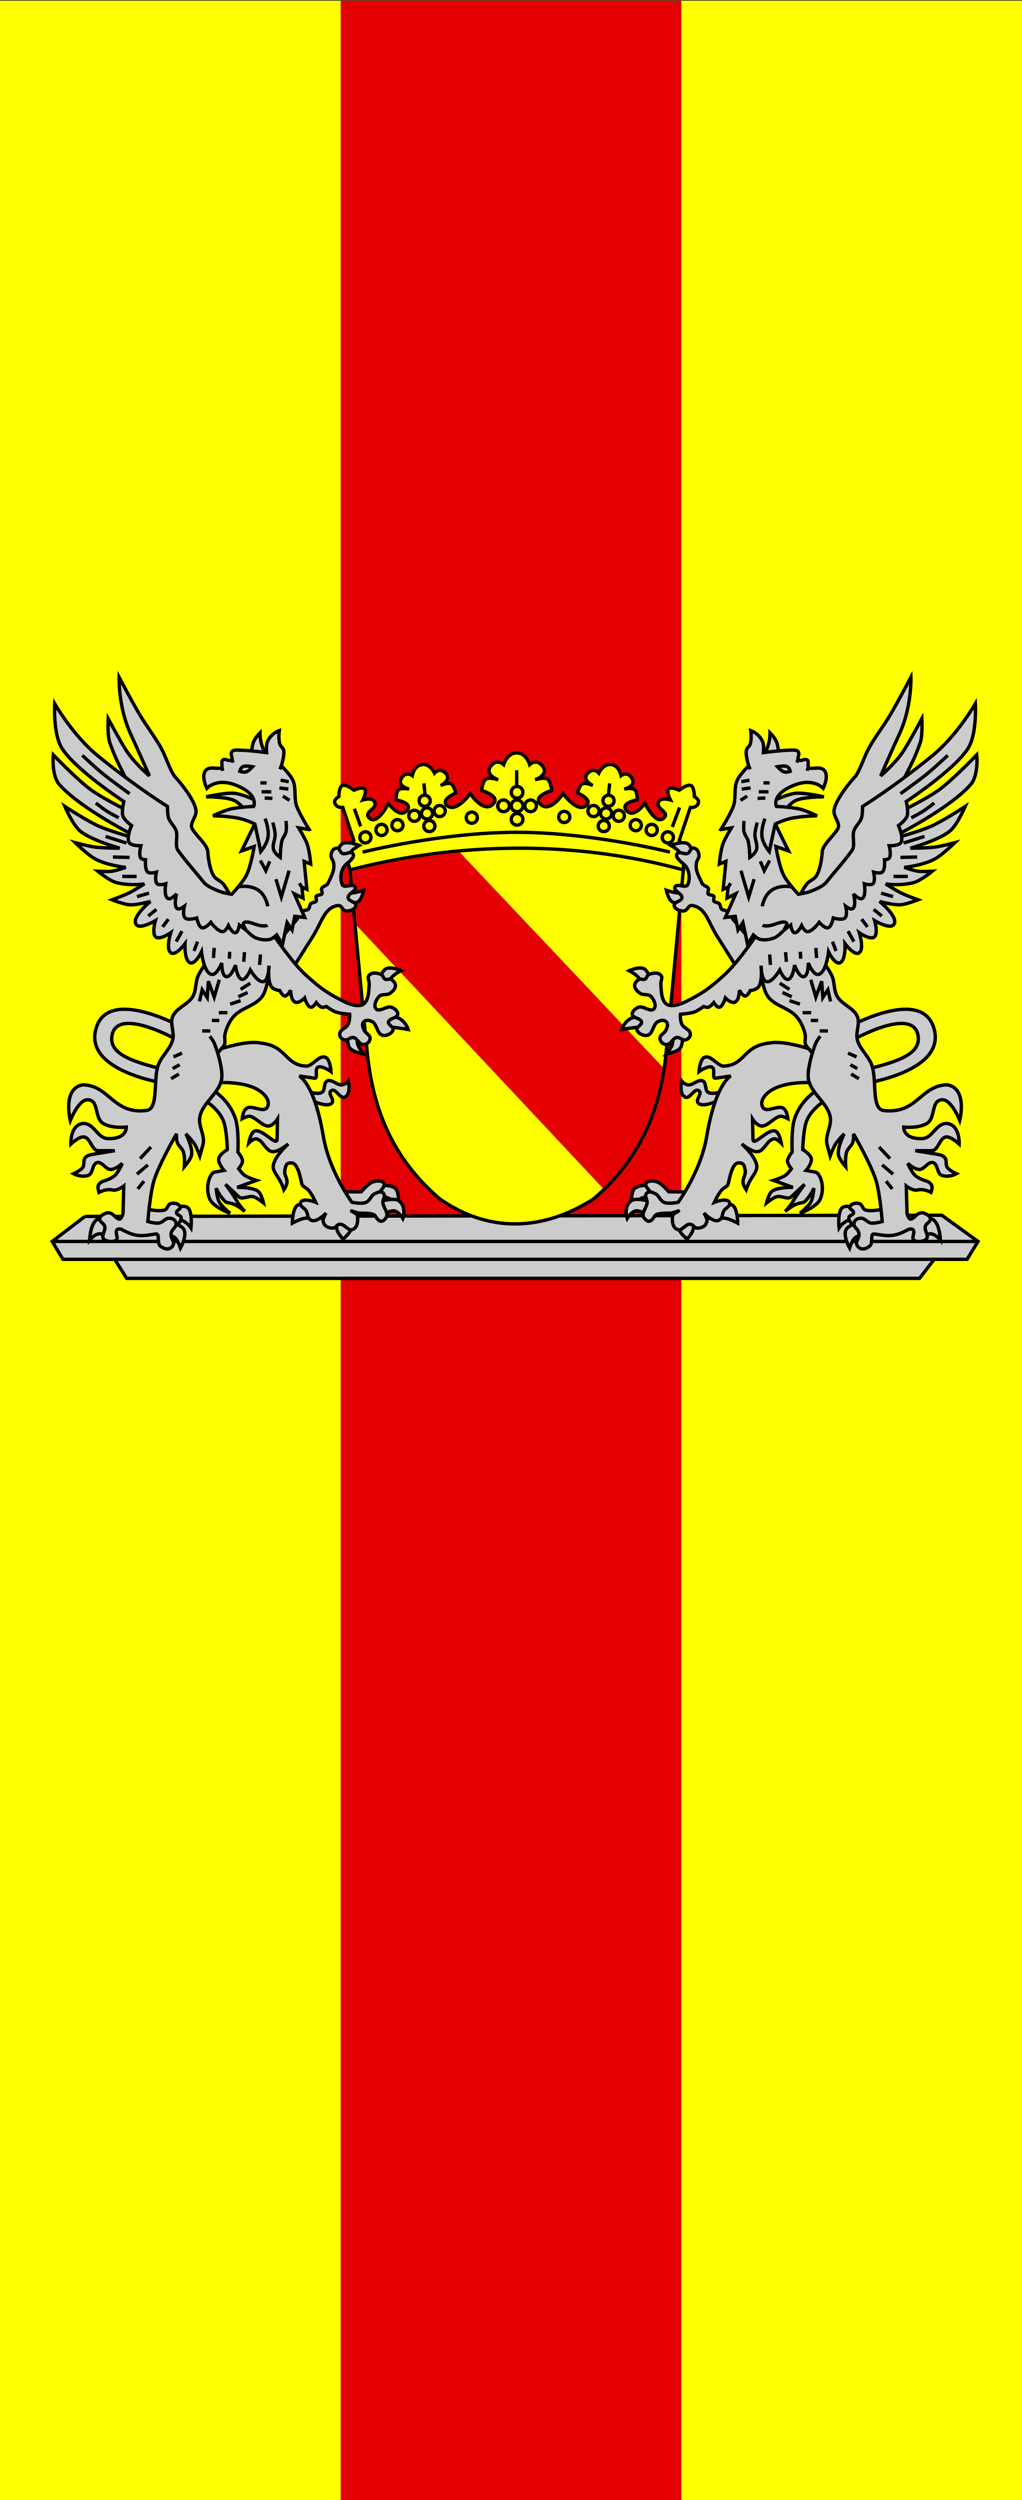 <?xml version="1.0" encoding="UTF-8" standalone="no"?>
<!-- Created with Inkscape (http://www.inkscape.org/) -->

<svg
   xmlns:dc="http://purl.org/dc/elements/1.1/"
   xmlns:cc="http://creativecommons.org/ns#"
   xmlns:rdf="http://www.w3.org/1999/02/22-rdf-syntax-ns#"
   xmlns:svg="http://www.w3.org/2000/svg"
   xmlns="http://www.w3.org/2000/svg"
   xmlns:sodipodi="http://sodipodi.sourceforge.net/DTD/sodipodi-0.dtd"
   xmlns:inkscape="http://www.inkscape.org/namespaces/inkscape"
   width="300"
   height="733.705"
   id="svg2"
   version="1.1"
   inkscape:version="0.47 r22583"
   sodipodi:docname="Baden Landesflagge 1947-1952.svg">
  <rect width="100%" height="100%" fill="#333333" stroke="none"/>
  <defs
     id="defs4">
    <inkscape:perspective
       sodipodi:type="inkscape:persp3d"
       inkscape:vp_x="0 : 526.18109 : 1"
       inkscape:vp_y="0 : 1000 : 0"
       inkscape:vp_z="744.09448 : 526.18109 : 1"
       inkscape:persp3d-origin="372.04724 : 350.78739 : 1"
       id="perspective10" />
    <inkscape:perspective
       sodipodi:type="inkscape:persp3d"
       inkscape:vp_x="0 : 0.5 : 1"
       inkscape:vp_y="0 : 1000 : 0"
       inkscape:vp_z="1 : 0.5 : 1"
       inkscape:persp3d-origin="0.5 : 0.33333333 : 1"
       id="perspective5146" />
    <inkscape:perspective
       id="perspective5352"
       inkscape:persp3d-origin="372.04724 : 350.78739 : 1"
       inkscape:vp_z="744.09448 : 526.18109 : 1"
       inkscape:vp_y="0 : 1000 : 0"
       inkscape:vp_x="0 : 526.18109 : 1"
       sodipodi:type="inkscape:persp3d" />
    <inkscape:perspective
       sodipodi:type="inkscape:persp3d"
       inkscape:vp_x="0 : 0.5 : 1"
       inkscape:vp_y="0 : 1000 : 0"
       inkscape:vp_z="1 : 0.5 : 1"
       inkscape:persp3d-origin="0.5 : 0.33333333 : 1"
       id="perspective5146-0" />
    <inkscape:perspective
       id="perspective5352-4"
       inkscape:persp3d-origin="372.04724 : 350.78739 : 1"
       inkscape:vp_z="744.09448 : 526.18109 : 1"
       inkscape:vp_y="0 : 1000 : 0"
       inkscape:vp_x="0 : 526.18109 : 1"
       sodipodi:type="inkscape:persp3d" />
  </defs>
  <sodipodi:namedview
     id="base"
     pagecolor="#ffffff"
     bordercolor="#666666"
     borderopacity="1.0"
     inkscape:pageopacity="0.0"
     inkscape:pageshadow="2"
     inkscape:zoom="0.72859377"
     inkscape:cx="150"
     inkscape:cy="366.85239"
     inkscape:document-units="px"
     inkscape:current-layer="layer1"
     showgrid="false"
     inkscape:window-width="1280"
     inkscape:window-height="1005"
     inkscape:window-x="-4"
     inkscape:window-y="-4"
     inkscape:window-maximized="1"
     width="1600px"
     gridtolerance="10"
     showguides="true"
     inkscape:guide-bbox="true"
     inkscape:snap-object-midpoints="true">
    <inkscape:grid
       type="xygrid"
       id="grid2816"
       empspacing="5"
       visible="true"
       enabled="true"
       snapvisiblegridlinesonly="true"
       spacingx="20px"
       spacingy="20px"
       dotted="false"
       empcolor="#000023"
       empopacity="0.396"
       color="#000000"
       opacity="0.2" />
  </sodipodi:namedview>
  <g
     inkscape:label="Ebene 1"
     inkscape:groupmode="layer"
     id="layer1"
     transform="translate(-100,-52.362)">
    <g
       id="g3404"
       transform="matrix(0,-1.467,1,0,-52.362,786.067)">
      <rect
         transform="translate(0,152.362)"
         y="0"
         x="0"
         height="300"
         width="500"
         id="rect2813"
         style="fill:#ffff00;fill-opacity:1;fill-rule:nonzero;stroke:none" />
      <rect
         transform="translate(0,152.362)"
         y="100"
         x="0"
         height="100"
         width="500"
         id="rect2818"
         style="fill:#e40000;fill-opacity:1;fill-rule:nonzero;stroke:none" />
    </g>
    <g
       id="g4181"
       transform="matrix(0.661,0,0,0.661,419.054,113.546)">
      <path
         id="path4682"
         d="m -444.953,447.51 -14.543,11.106 4.76,7.933 23.005,0 5.288,8.462 352.096,0 6.544,-8.462 14.584,0 4.861,-7.933 -16.08,-11.635 -380.515,0.529 z"
         style="fill:#cccccc;stroke:#000000;stroke-width:1.5;stroke-linecap:butt;stroke-linejoin:miter;stroke-miterlimit:4;stroke-opacity:1;stroke-dasharray:none" />
      <path
         id="path4684"
         d="m -48.584,458.616 -410.45,0"
         style="fill:#cccccc;stroke:#000000;stroke-width:1.5;stroke-linecap:butt;stroke-linejoin:miter;stroke-miterlimit:4;stroke-opacity:1;stroke-dasharray:none" />
      <path
         id="path4686"
         d="m -431.402,466.549 363.25,0"
         style="fill:#cccccc;stroke:#000000;stroke-width:1.5;stroke-linecap:butt;stroke-linejoin:miter;stroke-miterlimit:4;stroke-opacity:1;stroke-dasharray:none" />
      <g
         style="stroke-width:1.5;stroke-miterlimit:4;stroke-dasharray:none"
         transform="translate(-115.135,-102.623)"
         id="g4307">
        <g
           id="g3486"
           style="fill:#ffff00;stroke-width:1.5;stroke-miterlimit:4;stroke-dasharray:none">
          <path
             sodipodi:nodetypes="ccscscscscscscscscscscsscscscscccsccsccccscscscsscscscscscscscscscscscc"
             id="path3363"
             transform="translate(240.342,293.585)"
             d="m -378.438,50.75 c -4.191,0 -5.781,5.188 -5.781,5.188 0,0 -2.955,-2.899 -5.688,0.656 -3.04,3.955 3.312,6.094 3.312,6.094 0,0 -3.986,-1.305 -5.531,-0.281 -1.488,0.986 -1.875,5.031 -1.875,5.031 0,0 8.727,2.457 5.031,6.094 -4.299,4.23 -10.094,-4.719 -10.094,-4.719 0,0 -6.056,8.618 -10.125,5.438 -3.499,-2.734 3.688,-5.688 3.688,-5.688 0,0 -0.732,-3.4 -2.094,-4.094 -1.414,-0.72 -4.688,0.781 -4.688,0.781 0,0 5.221,-2.431 2.25,-5.5 -2.671,-2.758 -4.906,-0.031 -4.906,-0.031 0,0 -1.871,-4.22 -5.438,-3.812 -3.647,0.416 -4.406,4.938 -4.406,4.938 0,0 -2.801,-2.165 -4.781,1.125 -2.203,3.66 3.406,4.844 3.406,4.844 0,0 -3.503,-0.708 -4.719,0.312 -1.171,0.983 -1.125,4.469 -1.125,4.469 0,0 7.667,1.235 4.875,4.688 -3.233,3.998 -8.205,-3.03 -8.25,-3.094 0,0 -4.751,9.561 -8.25,6.688 -3.206,-2.633 2.494,-3.947 2.281,-6.5 -0.28,-3.366 -5.406,-1.75 -5.406,-1.75 0,0 1.89,-3.697 0.75,-4.875 -1.091,-1.128 -4.688,0.562 -4.688,0.562 0,0 -3.53,-2.876 -5.219,-2.062 -1.527,0.736 -1.5,4.875 -1.5,4.875 0,0 -2.093,1.231 -1.875,2.469 0.49,2.78 3.625,2.375 3.625,2.375 l 4.906,14.688 0,0 c 0,0 -2.642,3.2 -3,5.156 -0.479,2.618 1.312,7.875 1.312,7.875 l 148,0 c 0,0 0.379,-5.308 -0.062,-7.906 -0.303,-1.78 -1.75,-5.125 -1.75,-5.125 l 0,0 0,0 4.938,-14.688 c 0,0 3.135,0.405 3.625,-2.375 0.218,-1.238 -1.844,-2.469 -1.844,-2.469 0,0 0.027,-4.139 -1.5,-4.875 -1.689,-0.814 -5.219,2.062 -5.219,2.062 0,0 -3.596,-1.69 -4.688,-0.562 -1.14,1.178 0.75,4.875 0.75,4.875 0,0 -5.157,-1.616 -5.438,1.75 -0.213,2.553 5.519,3.867 2.312,6.5 -3.499,2.873 -8.188,-6.719 -8.188,-6.719 0,0 -5.002,7.141 -8.25,3.125 -2.792,-3.453 4.875,-4.688 4.875,-4.688 0,0 0.045,-3.486 -1.125,-4.469 -1.215,-1.021 -4.719,-0.312 -4.719,-0.312 0,0 5.609,-1.184 3.406,-4.844 -1.981,-3.29 -4.781,-1.125 -4.781,-1.125 0,0 -0.76,-4.521 -4.406,-4.938 -3.567,-0.407 -5.438,3.812 -5.438,3.812 0,0 -2.235,-2.727 -4.906,0.031 -2.971,3.069 2.25,5.5 2.25,5.5 0,0 -3.273,-1.502 -4.688,-0.781 -1.362,0.694 -2.094,4.094 -2.094,4.094 0,0 7.186,2.953 3.688,5.688 -4.069,3.18 -10.125,-5.438 -10.125,-5.438 0,0 -5.795,8.949 -10.094,4.719 -3.696,-3.637 5.031,-6.094 5.031,-6.094 0,0 -0.387,-4.046 -1.875,-5.031 -1.545,-1.023 -5.531,0.281 -5.531,0.281 0,0 6.353,-2.139 3.312,-6.094 -2.733,-3.555 -5.688,-0.656 -5.688,-0.656 0,0 -1.497,-5.188 -5.781,-5.188 z"
             style="fill:#ffff00;stroke:#000000;stroke-width:1.5;stroke-linecap:butt;stroke-linejoin:miter;stroke-miterlimit:4;stroke-opacity:1;stroke-dasharray:none" />
          <g
             id="g3409"
             style="fill:#ffff00;stroke-width:1.5;stroke-miterlimit:4;stroke-dasharray:none">
            <path
               sodipodi:type="arc"
               style="fill:#ffff00;stroke:#000000;stroke-width:4.317;stroke-miterlimit:4;stroke-dasharray:none"
               id="path3399"
               sodipodi:cx="-374.22372"
               sodipodi:cy="79.536125"
               sodipodi:rx="7.4699311"
               sodipodi:ry="7.4699311"
               d="m -366.754,79.536 c 0,4.126 -3.344,7.47 -7.47,7.47 -4.126,0 -7.47,-3.344 -7.47,-7.47 0,-4.126 3.344,-7.47 7.47,-7.47 4.126,0 7.47,3.344 7.47,7.47 z"
               transform="matrix(0.347,0,0,0.347,-8.066,334.23)" />
            <path
               transform="matrix(0.347,0,0,0.347,-8.066,340.23)"
               d="m -366.754,79.536 c 0,4.126 -3.344,7.47 -7.47,7.47 -4.126,0 -7.47,-3.344 -7.47,-7.47 0,-4.126 3.344,-7.47 7.47,-7.47 4.126,0 7.47,3.344 7.47,7.47 z"
               sodipodi:ry="7.4699311"
               sodipodi:rx="7.4699311"
               sodipodi:cy="79.536125"
               sodipodi:cx="-374.22372"
               id="path3401"
               style="fill:#ffff00;stroke:#000000;stroke-width:4.317;stroke-miterlimit:4;stroke-dasharray:none"
               sodipodi:type="arc" />
            <path
               sodipodi:type="arc"
               style="fill:#ffff00;stroke:#000000;stroke-width:4.317;stroke-miterlimit:4;stroke-dasharray:none"
               id="path3403"
               sodipodi:cx="-374.22372"
               sodipodi:cy="79.536125"
               sodipodi:rx="7.4699311"
               sodipodi:ry="7.4699311"
               d="m -366.754,79.536 c 0,4.126 -3.344,7.47 -7.47,7.47 -4.126,0 -7.47,-3.344 -7.47,-7.47 0,-4.126 3.344,-7.47 7.47,-7.47 4.126,0 7.47,3.344 7.47,7.47 z"
               transform="matrix(0.347,0,0,0.347,-8.066,346.23)" />
            <path
               sodipodi:type="arc"
               style="fill:#ffff00;stroke:#000000;stroke-width:4.317;stroke-miterlimit:4;stroke-dasharray:none"
               id="path3405"
               sodipodi:cx="-374.22372"
               sodipodi:cy="79.536125"
               sodipodi:rx="7.4699311"
               sodipodi:ry="7.4699311"
               d="m -366.754,79.536 c 0,4.126 -3.344,7.47 -7.47,7.47 -4.126,0 -7.47,-3.344 -7.47,-7.47 0,-4.126 3.344,-7.47 7.47,-7.47 4.126,0 7.47,3.344 7.47,7.47 z"
               transform="matrix(0.347,0,0,0.347,-2.066,340.23)" />
            <path
               sodipodi:type="arc"
               style="fill:#ffff00;stroke:#000000;stroke-width:4.317;stroke-miterlimit:4;stroke-dasharray:none"
               id="path3407"
               sodipodi:cx="-374.22372"
               sodipodi:cy="79.536125"
               sodipodi:rx="7.4699311"
               sodipodi:ry="7.4699311"
               d="m -366.754,79.536 c 0,4.126 -3.344,7.47 -7.47,7.47 -4.126,0 -7.47,-3.344 -7.47,-7.47 0,-4.126 3.344,-7.47 7.47,-7.47 4.126,0 7.47,3.344 7.47,7.47 z"
               transform="matrix(0.347,0,0,0.347,-14.066,340.23)" />
          </g>
          <g
             transform="matrix(0.937,0.175,-0.175,0.937,95.235,50.676)"
             id="g3416"
             style="fill:#ffff00;stroke-width:1.574;stroke-miterlimit:4;stroke-dasharray:none">
            <path
               transform="matrix(0.347,0,0,0.347,-8.066,334.23)"
               d="m -366.754,79.536 c 0,4.126 -3.344,7.47 -7.47,7.47 -4.126,0 -7.47,-3.344 -7.47,-7.47 0,-4.126 3.344,-7.47 7.47,-7.47 4.126,0 7.47,3.344 7.47,7.47 z"
               sodipodi:ry="7.4699311"
               sodipodi:rx="7.4699311"
               sodipodi:cy="79.536125"
               sodipodi:cx="-374.22372"
               id="path3418"
               style="fill:#ffff00;stroke:#000000;stroke-width:4.529;stroke-miterlimit:4;stroke-dasharray:none"
               sodipodi:type="arc" />
            <path
               sodipodi:type="arc"
               style="fill:#ffff00;stroke:#000000;stroke-width:4.529;stroke-miterlimit:4;stroke-dasharray:none"
               id="path3420"
               sodipodi:cx="-374.22372"
               sodipodi:cy="79.536125"
               sodipodi:rx="7.4699311"
               sodipodi:ry="7.4699311"
               d="m -366.754,79.536 c 0,4.126 -3.344,7.47 -7.47,7.47 -4.126,0 -7.47,-3.344 -7.47,-7.47 0,-4.126 3.344,-7.47 7.47,-7.47 4.126,0 7.47,3.344 7.47,7.47 z"
               transform="matrix(0.347,0,0,0.347,-8.066,340.23)" />
            <path
               transform="matrix(0.347,0,0,0.347,-8.066,346.23)"
               d="m -366.754,79.536 c 0,4.126 -3.344,7.47 -7.47,7.47 -4.126,0 -7.47,-3.344 -7.47,-7.47 0,-4.126 3.344,-7.47 7.47,-7.47 4.126,0 7.47,3.344 7.47,7.47 z"
               sodipodi:ry="7.4699311"
               sodipodi:rx="7.4699311"
               sodipodi:cy="79.536125"
               sodipodi:cx="-374.22372"
               id="path3422"
               style="fill:#ffff00;stroke:#000000;stroke-width:4.529;stroke-miterlimit:4;stroke-dasharray:none"
               sodipodi:type="arc" />
            <path
               transform="matrix(0.347,0,0,0.347,-2.066,340.23)"
               d="m -366.754,79.536 c 0,4.126 -3.344,7.47 -7.47,7.47 -4.126,0 -7.47,-3.344 -7.47,-7.47 0,-4.126 3.344,-7.47 7.47,-7.47 4.126,0 7.47,3.344 7.47,7.47 z"
               sodipodi:ry="7.4699311"
               sodipodi:rx="7.4699311"
               sodipodi:cy="79.536125"
               sodipodi:cx="-374.22372"
               id="path3424"
               style="fill:#ffff00;stroke:#000000;stroke-width:4.529;stroke-miterlimit:4;stroke-dasharray:none"
               sodipodi:type="arc" />
            <path
               transform="matrix(0.347,0,0,0.347,-14.066,340.23)"
               d="m -366.754,79.536 c 0,4.126 -3.344,7.47 -7.47,7.47 -4.126,0 -7.47,-3.344 -7.47,-7.47 0,-4.126 3.344,-7.47 7.47,-7.47 4.126,0 7.47,3.344 7.47,7.47 z"
               sodipodi:ry="7.4699311"
               sodipodi:rx="7.4699311"
               sodipodi:cy="79.536125"
               sodipodi:cx="-374.22372"
               id="path3426"
               style="fill:#ffff00;stroke:#000000;stroke-width:4.529;stroke-miterlimit:4;stroke-dasharray:none"
               sodipodi:type="arc" />
          </g>
          <g
             id="g3428"
             transform="matrix(-0.937,0.175,0.175,0.937,-371.522,50.676)"
             style="fill:#ffff00;stroke-width:1.574;stroke-miterlimit:4;stroke-dasharray:none">
            <path
               sodipodi:type="arc"
               style="fill:#ffff00;stroke:#000000;stroke-width:4.529;stroke-miterlimit:4;stroke-dasharray:none"
               id="path3430"
               sodipodi:cx="-374.22372"
               sodipodi:cy="79.536125"
               sodipodi:rx="7.4699311"
               sodipodi:ry="7.4699311"
               d="m -366.754,79.536 c 0,4.126 -3.344,7.47 -7.47,7.47 -4.126,0 -7.47,-3.344 -7.47,-7.47 0,-4.126 3.344,-7.47 7.47,-7.47 4.126,0 7.47,3.344 7.47,7.47 z"
               transform="matrix(0.347,0,0,0.347,-8.066,334.23)" />
            <path
               transform="matrix(0.347,0,0,0.347,-8.066,340.23)"
               d="m -366.754,79.536 c 0,4.126 -3.344,7.47 -7.47,7.47 -4.126,0 -7.47,-3.344 -7.47,-7.47 0,-4.126 3.344,-7.47 7.47,-7.47 4.126,0 7.47,3.344 7.47,7.47 z"
               sodipodi:ry="7.4699311"
               sodipodi:rx="7.4699311"
               sodipodi:cy="79.536125"
               sodipodi:cx="-374.22372"
               id="path3432"
               style="fill:#ffff00;stroke:#000000;stroke-width:4.529;stroke-miterlimit:4;stroke-dasharray:none"
               sodipodi:type="arc" />
            <path
               sodipodi:type="arc"
               style="fill:#ffff00;stroke:#000000;stroke-width:4.529;stroke-miterlimit:4;stroke-dasharray:none"
               id="path3434"
               sodipodi:cx="-374.22372"
               sodipodi:cy="79.536125"
               sodipodi:rx="7.4699311"
               sodipodi:ry="7.4699311"
               d="m -366.754,79.536 c 0,4.126 -3.344,7.47 -7.47,7.47 -4.126,0 -7.47,-3.344 -7.47,-7.47 0,-4.126 3.344,-7.47 7.47,-7.47 4.126,0 7.47,3.344 7.47,7.47 z"
               transform="matrix(0.347,0,0,0.347,-8.066,346.23)" />
            <path
               sodipodi:type="arc"
               style="fill:#ffff00;stroke:#000000;stroke-width:4.529;stroke-miterlimit:4;stroke-dasharray:none"
               id="path3436"
               sodipodi:cx="-374.22372"
               sodipodi:cy="79.536125"
               sodipodi:rx="7.4699311"
               sodipodi:ry="7.4699311"
               d="m -366.754,79.536 c 0,4.126 -3.344,7.47 -7.47,7.47 -4.126,0 -7.47,-3.344 -7.47,-7.47 0,-4.126 3.344,-7.47 7.47,-7.47 4.126,0 7.47,3.344 7.47,7.47 z"
               transform="matrix(0.347,0,0,0.347,-2.066,340.23)" />
            <path
               sodipodi:type="arc"
               style="fill:#ffff00;stroke:#000000;stroke-width:4.529;stroke-miterlimit:4;stroke-dasharray:none"
               id="path3438"
               sodipodi:cx="-374.22372"
               sodipodi:cy="79.536125"
               sodipodi:rx="7.4699311"
               sodipodi:ry="7.4699311"
               d="m -366.754,79.536 c 0,4.126 -3.344,7.47 -7.47,7.47 -4.126,0 -7.47,-3.344 -7.47,-7.47 0,-4.126 3.344,-7.47 7.47,-7.47 4.126,0 7.47,3.344 7.47,7.47 z"
               transform="matrix(0.347,0,0,0.347,-14.066,340.23)" />
          </g>
          <path
             sodipodi:type="arc"
             style="fill:#ffff00;stroke:#000000;stroke-width:4.529;stroke-miterlimit:4;stroke-dasharray:none"
             id="path3446"
             sodipodi:cx="-374.22372"
             sodipodi:cy="79.536125"
             sodipodi:rx="7.4699311"
             sodipodi:ry="7.4699311"
             d="m -366.754,79.536 c 0,4.126 -3.344,7.47 -7.47,7.47 -4.126,0 -7.47,-3.344 -7.47,-7.47 0,-4.126 3.344,-7.47 7.47,-7.47 4.126,0 7.47,3.344 7.47,7.47 z"
             transform="matrix(-0.326,0.061,0.061,0.326,-284.887,369.993)" />
          <g
             id="g3457"
             style="fill:#ffff00;stroke-width:1.5;stroke-miterlimit:4;stroke-dasharray:none">
            <path
               transform="matrix(-0.326,0.061,0.061,0.326,-332.125,378.735)"
               d="m -366.754,79.536 c 0,4.126 -3.344,7.47 -7.47,7.47 -4.126,0 -7.47,-3.344 -7.47,-7.47 0,-4.126 3.344,-7.47 7.47,-7.47 4.126,0 7.47,3.344 7.47,7.47 z"
               sodipodi:ry="7.4699311"
               sodipodi:rx="7.4699311"
               sodipodi:cy="79.536125"
               sodipodi:cx="-374.22372"
               id="path3442"
               style="fill:#ffff00;stroke:#000000;stroke-width:4.529;stroke-miterlimit:4;stroke-dasharray:none"
               sodipodi:type="arc" />
            <path
               sodipodi:type="arc"
               style="fill:#ffff00;stroke:#000000;stroke-width:4.529;stroke-miterlimit:4;stroke-dasharray:none"
               id="path3444"
               sodipodi:cx="-374.22372"
               sodipodi:cy="79.536125"
               sodipodi:rx="7.4699311"
               sodipodi:ry="7.4699311"
               d="m -366.754,79.536 c 0,4.126 -3.344,7.47 -7.47,7.47 -4.126,0 -7.47,-3.344 -7.47,-7.47 0,-4.126 3.344,-7.47 7.47,-7.47 4.126,0 7.47,3.344 7.47,7.47 z"
               transform="matrix(-0.326,0.061,0.061,0.326,-324.962,375.428)" />
            <path
               transform="matrix(-0.326,0.061,0.061,0.326,-317.891,373.321)"
               d="m -366.754,79.536 c 0,4.126 -3.344,7.47 -7.47,7.47 -4.126,0 -7.47,-3.344 -7.47,-7.47 0,-4.126 3.344,-7.47 7.47,-7.47 4.126,0 7.47,3.344 7.47,7.47 z"
               sodipodi:ry="7.4699311"
               sodipodi:rx="7.4699311"
               sodipodi:cy="79.536125"
               sodipodi:cx="-374.22372"
               id="path3448"
               style="fill:#ffff00;stroke:#000000;stroke-width:4.529;stroke-miterlimit:4;stroke-dasharray:none"
               sodipodi:type="arc" />
          </g>
          <path
             sodipodi:type="arc"
             style="fill:#ffff00;stroke:#000000;stroke-width:4.529;stroke-miterlimit:4;stroke-dasharray:none"
             id="path3450"
             sodipodi:cx="-374.22372"
             sodipodi:cy="79.536125"
             sodipodi:rx="7.4699311"
             sodipodi:ry="7.4699311"
             d="m -366.754,79.536 c 0,4.126 -3.344,7.47 -7.47,7.47 -4.126,0 -7.47,-3.344 -7.47,-7.47 0,-4.126 3.344,-7.47 7.47,-7.47 4.126,0 7.47,3.344 7.47,7.47 z"
             transform="matrix(-0.326,0.061,0.061,0.326,-243.824,369.667)" />
          <g
             transform="matrix(-1,0,0,1,-276.252,0)"
             id="g3462"
             style="fill:#ffff00;stroke-width:1.5;stroke-miterlimit:4;stroke-dasharray:none">
            <path
               sodipodi:type="arc"
               style="fill:#ffff00;stroke:#000000;stroke-width:4.529;stroke-miterlimit:4;stroke-dasharray:none"
               id="path3464"
               sodipodi:cx="-374.22372"
               sodipodi:cy="79.536125"
               sodipodi:rx="7.4699311"
               sodipodi:ry="7.4699311"
               d="m -366.754,79.536 c 0,4.126 -3.344,7.47 -7.47,7.47 -4.126,0 -7.47,-3.344 -7.47,-7.47 0,-4.126 3.344,-7.47 7.47,-7.47 4.126,0 7.47,3.344 7.47,7.47 z"
               transform="matrix(-0.326,0.061,0.061,0.326,-332.125,378.735)" />
            <path
               transform="matrix(-0.326,0.061,0.061,0.326,-324.962,375.428)"
               d="m -366.754,79.536 c 0,4.126 -3.344,7.47 -7.47,7.47 -4.126,0 -7.47,-3.344 -7.47,-7.47 0,-4.126 3.344,-7.47 7.47,-7.47 4.126,0 7.47,3.344 7.47,7.47 z"
               sodipodi:ry="7.4699311"
               sodipodi:rx="7.4699311"
               sodipodi:cy="79.536125"
               sodipodi:cx="-374.22372"
               id="path3466"
               style="fill:#ffff00;stroke:#000000;stroke-width:4.529;stroke-miterlimit:4;stroke-dasharray:none"
               sodipodi:type="arc" />
            <path
               sodipodi:type="arc"
               style="fill:#ffff00;stroke:#000000;stroke-width:4.529;stroke-miterlimit:4;stroke-dasharray:none"
               id="path3468"
               sodipodi:cx="-374.22372"
               sodipodi:cy="79.536125"
               sodipodi:rx="7.4699311"
               sodipodi:ry="7.4699311"
               d="m -366.754,79.536 c 0,4.126 -3.344,7.47 -7.47,7.47 -4.126,0 -7.47,-3.344 -7.47,-7.47 0,-4.126 3.344,-7.47 7.47,-7.47 4.126,0 7.47,3.344 7.47,7.47 z"
               transform="matrix(-0.326,0.061,0.061,0.326,-317.891,373.321)" />
          </g>
          <path
             sodipodi:nodetypes="cc"
             transform="translate(240.342,293.585)"
             id="path3470"
             d="m -378.437,58.448 0,6.875"
             style="fill:#ffff00;stroke:#000000;stroke-width:1.5;stroke-linecap:butt;stroke-linejoin:miter;stroke-miterlimit:4;stroke-opacity:1;stroke-dasharray:none" />
          <path
             transform="translate(240.342,293.585)"
             id="path3472"
             d="m -337.138,64.266 -0.572,5.276"
             style="fill:#ffff00;stroke:#000000;stroke-width:1.5;stroke-linecap:butt;stroke-linejoin:miter;stroke-miterlimit:4;stroke-opacity:1;stroke-dasharray:none" />
          <path
             transform="translate(240.342,293.585)"
             id="path3474"
             d="m -419.638,64.266 0.514,5.275"
             style="fill:#ffff00;stroke:#000000;stroke-width:1.5;stroke-linecap:butt;stroke-linejoin:miter;stroke-miterlimit:4;stroke-opacity:1;stroke-dasharray:none" />
          <path
             transform="translate(240.342,293.585)"
             id="path3476"
             d="m -450.516,75.538 2.805,7.853"
             style="fill:#ffff00;stroke:#000000;stroke-width:1.5;stroke-linecap:butt;stroke-linejoin:miter;stroke-miterlimit:4;stroke-opacity:1;stroke-dasharray:none" />
          <path
             sodipodi:nodetypes="cc"
             transform="translate(240.342,293.585)"
             id="path3478"
             d="m -306.078,74.977 -3.256,8.657"
             style="fill:#ffff00;stroke:#000000;stroke-width:1.5;stroke-linecap:butt;stroke-linejoin:miter;stroke-miterlimit:4;stroke-opacity:1;stroke-dasharray:none" />
          <path
             sodipodi:nodetypes="czc"
             transform="translate(240.342,293.585)"
             id="path3484"
             d="m -446.87,94.796 c 0,0 35.026,-8.788 68.433,-8.788 33.407,0 68.059,8.788 68.059,8.788"
             style="fill:#ffff00;stroke:#000000;stroke-width:1.5;stroke-linecap:butt;stroke-linejoin:miter;stroke-miterlimit:4;stroke-opacity:1;stroke-dasharray:none" />
        </g>
        <path
           style="fill:#ffff00;stroke:#000000;stroke-width:1.5;stroke-linecap:butt;stroke-linejoin:miter;stroke-miterlimit:4;stroke-opacity:1;stroke-dasharray:none"
           d="m -452.438,102.688 c 0,0 4.98,55.443 7.688,81.625 2.473,23.917 10.774,46.222 32.25,64.531 22.156,15.328 45.912,14.059 68.125,0 21.476,-18.309 29.777,-40.614 32.25,-64.531 2.707,-26.182 7.688,-81.625 7.688,-81.625 -48.321,-13.24 -99.651,-12.447 -148,0 z"
           id="path3387"
           sodipodi:nodetypes="csccscc"
           transform="translate(240.342,293.585)" />
        <path
           style="fill:#e40000;fill-opacity:1;stroke:none"
           d="m -403.736,94.876 c -16.321,1.489 -32.064,4.281 -47.954,8.372 0,0 1.142,12.131 2.25,24.22 l 109.286,116.569 c 16.164,-15.702 23.594,-34.167 26.59,-53.757 L -403.736,94.876 z"
           id="rect3525"
           transform="translate(240.342,293.585)"
           sodipodi:nodetypes="cccccc" />
      </g>
      <g
         style="fill:#cccccc;stroke-width:2.202;stroke-miterlimit:4;stroke-dasharray:none"
         id="g3832"
         transform="matrix(0.681,0,0,0.681,-899.607,48.193)">
        <path
           style="fill:#cccccc;stroke:#000000;stroke-width:2.202;stroke-linecap:butt;stroke-linejoin:miter;stroke-miterlimit:4;stroke-opacity:1;stroke-dasharray:none"
           d="m 1111.08,284.73 c 0,0 1.9,-4.659 2.531,-7.087 0.774,-2.98 0.759,-6.58 0.759,-6.58 0,0 3.622,3.597 4.556,6.834 0.665,2.305 1.265,7.087 1.265,7.087 l -9.111,-0.253 z"
           id="path2873"
           sodipodi:nodetypes="cscscc" />
        <path
           style="fill:#cccccc;stroke:#000000;stroke-width:2.202;stroke-linecap:butt;stroke-linejoin:miter;stroke-miterlimit:4;stroke-opacity:1;stroke-dasharray:none"
           d="m 1114.588,316.398 c 0,0 10.335,-5.3 16.465,-5.906 5.974,-0.59 18.433,2.327 18.433,2.327 0,0 -13.818,-0.142 -18.97,2.684 -2.867,1.573 -7.437,6.801 -7.437,6.801 l -7.238,0 -1.253,-5.906 z"
           id="path3653"
           sodipodi:nodetypes="cscsccc" />
        <path
           style="fill:#cccccc;stroke:#000000;stroke-width:2.202;stroke-linecap:butt;stroke-linejoin:miter;stroke-miterlimit:4;stroke-opacity:1;stroke-dasharray:none"
           d="m 1131.833,381.159 c 0,0 3.725,-8.219 6.58,-11.642 1.688,-2.024 4.652,-2.843 6.074,-5.062 3.49,-5.444 3.988,-16.581 3.988,-16.581 1.28,-4.735 7.007,-9.239 9.975,-14 2.382,-3.82 -3.083,-8.008 -2.321,-12.445 1.488,-8.673 14.173,-22.272 14.173,-22.272 3.606,-5.667 5.348,-12.348 8.605,-18.223 4.085,-7.368 9.354,-14.023 13.667,-21.26 4.833,-8.109 13.667,-24.803 13.667,-24.803 0,0 0.668,19.29 -7.444,36.829 -3.96,8.561 -12.297,27.457 -12.297,27.457 0,0 9.699,-8.103 15.186,-16.704 4.252,-6.666 11.689,-20.638 11.689,-20.638 0,0 0.648,10.777 -1.074,15.749 -4.186,12.093 -7.897,17.498 -11.454,25.413 -11.065,24.621 -37.224,69.438 -37.224,69.438 l -31.791,8.745 z"
           id="path3659"
           sodipodi:nodetypes="csssssssscscscsscc" />
        <path
           style="fill:#cccccc;stroke:#000000;stroke-width:2.202;stroke-linecap:butt;stroke-linejoin:miter;stroke-miterlimit:4;stroke-opacity:1;stroke-dasharray:none"
           d="m 1196.196,324.094 c 0,0 19.546,-9.41 28.276,-15.749 9.086,-6.597 24.697,-22.907 24.697,-22.907 0,0 1.38,13.214 -3.937,19.328 -13.79,15.858 -50.826,34.361 -50.826,34.361 l 1.79,-15.033 z"
           id="path3661"
           sodipodi:nodetypes="cscscc" />
        <path
           style="fill:#cccccc;stroke:#000000;stroke-width:2.202;stroke-linecap:butt;stroke-linejoin:miter;stroke-miterlimit:4;stroke-opacity:1;stroke-dasharray:none"
           d="m 1036.804,432.043 c 0,0 -2.16,-5.711 -4.295,-6.98 -3.292,-1.956 -10.022,1.074 -10.022,1.074 0,0 4.331,2.286 6.085,4.474 1.558,1.944 3.221,6.801 3.221,6.801 l 5.011,-5.369 z"
           id="path3667"
           sodipodi:nodetypes="cscscc" />
        <path
           style="fill:#cccccc;stroke:#000000;stroke-width:2.202;stroke-linecap:butt;stroke-linejoin:miter;stroke-miterlimit:4;stroke-opacity:1;stroke-dasharray:none"
           d="m 1031.688,455.558 c 0,0 -6.043,0.243 -9.127,2.327 -3.534,2.387 -4.832,6.622 -4.832,6.622 0,0 5.367,-0.909 8.232,-1.253 3.089,-0.37 9.306,0.716 9.306,0.716 l -3.579,-8.411 z"
           id="path3669"
           sodipodi:nodetypes="cscscc" />
        <path
           style="fill:#cccccc;stroke:#000000;stroke-width:2.202;stroke-linecap:butt;stroke-linejoin:miter;stroke-miterlimit:4;stroke-opacity:1;stroke-dasharray:none"
           d="m 1086.312,503.774 c 0,0 -8.552,3.72 -12.17,1.79 -2.448,-1.306 -1.069,-6.333 -3.579,-7.516 -3.114,-1.469 -6.658,3.24 -10.022,2.506 -2.239,-0.489 -3.758,-2.506 -3.758,-2.506 0,0 -1.897,8.35 2.055,10.441 3.491,1.847 6.02,-6.315 9.219,-3.999 2.433,1.762 -2.536,5.667 -0.568,7.936 3.519,4.057 18.131,-3.945 18.131,-3.945 l 0.691,-4.707 z"
           id="path3743"
           sodipodi:nodetypes="cssscssscc" />
        <path
           style="fill:#cccccc;stroke:#000000;stroke-width:2.202;stroke-linecap:butt;stroke-linejoin:miter;stroke-miterlimit:4;stroke-opacity:1;stroke-dasharray:none"
           d="m 1038.695,566.17 c 0,0 -9.576,-0.937 -12.655,2.025 -2.48,2.386 -2.025,10.124 -2.025,10.124 0,0 5.578,-4.043 8.858,-4.556 2.535,-0.396 7.593,1.265 7.593,1.265 l -1.772,-8.858 z"
           id="path3749"
           sodipodi:nodetypes="cscscc" />
        <path
           style="fill:#cccccc;stroke:#000000;stroke-width:2.202;stroke-linecap:butt;stroke-linejoin:miter;stroke-miterlimit:4;stroke-opacity:1;stroke-dasharray:none"
           d="m 1035.911,576.547 c 0,0 -8.887,-2.535 -11.896,-0.506 -5.494,3.704 -2.784,11.642 -2.784,11.642 0,0 2.474,-3.983 5.062,-4.809 3.05,-0.974 9.111,3.037 9.111,3.037 l 0.506,-9.364 z"
           id="path3747"
           sodipodi:nodetypes="cscscc" />
        <path
           style="fill:#cccccc;stroke:#000000;stroke-width:2.202;stroke-linecap:butt;stroke-linejoin:miter;stroke-miterlimit:4;stroke-opacity:1;stroke-dasharray:none"
           d="m 1063.046,570.348 -14.675,0 c 0,0 -4.421,-5.298 -7.516,-6.443 -2.014,-0.745 -4.522,-0.96 -6.443,0 -0.534,0.267 -1.027,0.837 -1.074,1.432 -0.179,2.288 2.738,3.841 3.221,6.085 0.403,1.87 -1.423,4.138 -0.358,5.727 4.14,6.173 21.118,7.159 21.118,7.159 l 5.727,-13.959 z"
           id="path3745"
           sodipodi:nodetypes="ccssssscc" />
        <path
           style="fill:#cccccc;stroke:#000000;stroke-width:2.202;stroke-linecap:butt;stroke-linejoin:miter;stroke-miterlimit:4;stroke-opacity:1;stroke-dasharray:none"
           d="m 1058.646,583.566 c 0,0 -4.375,7.135 -3.4,11.454 0.579,2.563 5.011,6.085 5.011,6.085 0,0 3.216,-3.35 3.937,-6.085 0.913,-3.463 0.537,-10.738 0.537,-10.738 l -6.085,-0.716 z"
           id="path3751"
           sodipodi:nodetypes="cscscc" />
        <path
           style="fill:#cccccc;stroke:#000000;stroke-width:2.202;stroke-linecap:butt;stroke-linejoin:miter;stroke-miterlimit:4;stroke-opacity:1;stroke-dasharray:none"
           d="m 1079.511,581.623 c 0,0 7.132,-4.4 10.201,-2.684 3.591,2.007 3.579,11.812 3.579,11.812 0,0 -4.745,-2.505 -7.338,-3.042 -3.68,-0.763 -11.275,-0.179 -11.275,-0.179 l 4.832,-5.906 z"
           id="path3753"
           sodipodi:nodetypes="cscscc" />
        <path
           style="fill:#cccccc;stroke:#000000;stroke-width:2.202;stroke-linecap:butt;stroke-linejoin:miter;stroke-miterlimit:4;stroke-opacity:1;stroke-dasharray:none"
           d="m 1149.665,480.508 c 0,0 -23.876,-9.614 -35.793,-7.159 -17.23,1.754 -15.514,14.594 -30.066,15.033 -4.41,-0.809 -8.009,-7.398 -12.17,-5.727 -3.084,1.239 -3.579,9.306 -3.579,9.306 0,0 5.911,-4.254 8.59,-2.863 2.211,1.148 -0.319,7.511 2.148,7.159 l 10.022,-1.432 c 0,0 -9.882,4.455 -15.749,39.372 -3.854,22.935 -18.612,42.951 -18.612,42.951 0,0 -6.51,1.344 -9.306,0 -2.754,-1.324 -2.973,-4.316 -5.727,-5.64 -1.72,-0.827 -3.824,-1.807 -5.221,-0.506 -2.451,2.282 0.669,4.005 -0.105,7.263 -0.716,3.018 -3.446,5.71 -2.191,8.547 3.3,5.105 5.718,1.912 7.516,-1.074 1.601,-1.601 6.764,-1.487 9.932,-1.502 1.179,-0.006 5.356,-1.448 5.356,-1.448 0.512,0.135 -3.641,1.748 -3.835,2.95 -0.529,3.281 -0.169,8.406 3.579,9.306 2.466,0.592 4.805,-3.442 7.338,-3.579 2.909,-0.157 2.833,2.836 5.727,2.505 3.19,-0.364 5.072,-1.51 5.727,-4.653 0.308,-1.477 -1.951,-5.181 -1.951,-5.181 0,0 6.193,6.701 9.825,4.644 2.492,-1.411 1.768,-2.902 2.863,-5.548 1.033,-2.494 4.97,-3.412 3.937,-5.906 -1.461,-3.527 -9.843,-0.179 -9.843,-0.179 0,0 2.661,-6.029 5.19,-8.411 1.601,-1.509 3.498,-1.782 3.937,-3.937 1.808,-8.879 3.68,-13.277 6.665,-13.339 3.038,-0.064 3.73,1.178 4.301,4.838 0.517,3.32 -1.739,4.893 -1.368,8.232 0.198,1.783 1.994,4.425 1.994,4.425 0,0 0.964,-3.173 2.763,-6.282 1.756,-3.035 4.349,-5.972 4.204,-8.906 -0.31,-6.252 -9.871,-14.679 -9.871,-14.679 0,0 6.548,5.447 10.377,5.062 4.55,-0.458 6.317,-8.11 10.883,-8.352 1.777,-0.094 4.556,2.784 4.556,2.784 0,0 -1.105,-6.751 -3.796,-7.846 -4.82,-1.961 -14.579,10.518 -14.679,5.315 l -0.253,-13.161 c 0,0 3.037,4.809 6.327,4.556 3.748,-0.288 7.743,-5.413 11.389,-6.327 1.787,-0.448 5.315,1.519 5.315,1.519 0,0 -0.471,-5.314 -3.037,-6.834 -3.775,-2.235 -11.217,3.532 -13.414,-0.759 -1.899,-3.709 1.041,-8.003 5.568,-10.883 11.605,-7.384 33.155,-4.556 33.155,-4.556 l 1.38,-19.098 z"
           id="path3741"
           sodipodi:nodetypes="cccscsscscssssccssssssscssscssssscsscsscsscsscssscc" />
        <path
           style="fill:#cccccc;stroke:#000000;stroke-width:2.202;stroke-linecap:butt;stroke-linejoin:miter;stroke-miterlimit:4;stroke-opacity:1;stroke-dasharray:none"
           d="m 1057.276,465.472 c 0,0 0.802,8.11 -1.432,11.096 -1.952,2.609 -8.948,3.937 -8.948,3.937 0,0 3.448,-4.354 3.937,-6.98 0.453,-2.43 -1.074,-7.338 -1.074,-7.338 l 7.516,-0.716 z"
           id="path3671"
           sodipodi:nodetypes="cscscc" />
        <path
           style="fill:#cccccc;stroke:#000000;stroke-width:2.202;stroke-linecap:butt;stroke-linejoin:miter;stroke-miterlimit:4;stroke-opacity:1;stroke-dasharray:none"
           d="m 1058.633,382.319 c 0,0 -5.686,0.417 -8.352,-1.265 -2.175,-1.372 -3.543,-7.34 -3.543,-7.34 0,0 4.47,1.557 7.593,1.772 3.132,0.215 8.605,-0.253 8.605,-0.253 l -4.303,7.087 z"
           id="path3699"
           sodipodi:nodetypes="cscscc" />
        <path
           style="fill:#cccccc;stroke:#000000;stroke-width:2.202;stroke-linecap:butt;stroke-linejoin:miter;stroke-miterlimit:4;stroke-opacity:1;stroke-dasharray:none"
           d="m 1063.603,351.818 c 0,0 0.151,-6.522 -2.784,-8.352 -3.386,-2.111 -11.136,1.012 -11.136,1.012 0,0 3.99,2.259 5.315,4.05 1.445,1.952 2.531,6.834 2.531,6.834 l 6.074,-3.543 z"
           id="path3701"
           sodipodi:nodetypes="cscscc" />
        <path
           style="fill:#cccccc;stroke:#000000;stroke-width:2.202;stroke-linecap:butt;stroke-linejoin:miter;stroke-miterlimit:4;stroke-opacity:1;stroke-dasharray:none"
           d="m 1171.721,581.086 c 0,0 -6.878,-2.462 -9.874,-0.694 -3.683,2.174 -2.471,13.431 -2.471,13.431 0,0 2.73,-4.336 8.127,-5.705 3.729,-0.946 8.512,-2.379 8.512,-2.379 l -4.295,-4.653 z"
           id="path3739"
           sodipodi:nodetypes="cscscc" />
        <path
           style="fill:#cccccc;stroke:#000000;stroke-width:2.202;stroke-linecap:butt;stroke-linejoin:miter;stroke-miterlimit:4;stroke-opacity:1;stroke-dasharray:none"
           d="m 1189.037,581.444 c 0,0 -8.556,2.027 -12.527,0.716 -1.77,-0.584 -1.991,-3.526 -3.758,-4.116 -2.266,-0.757 -5.262,-0.2 -6.264,1.969 -0.82,1.777 2.345,1.98 2.326,3.937 -0.015,1.528 -3.028,1.694 -3.042,3.221 -0.019,1.957 1.633,4.445 3.579,4.653 2.02,0.216 3.713,-0.27 5.727,-0.537 4.18,-0.555 10.38,1.969 10.38,1.969 l 8.232,0 -4.653,-11.812 z"
           id="path3733"
           sodipodi:nodetypes="csssssssccc" />
        <path
           style="fill:#cccccc;stroke:#000000;stroke-width:2.202;stroke-linecap:butt;stroke-linejoin:miter;stroke-miterlimit:4;stroke-opacity:1;stroke-dasharray:none"
           d="m 1210.799,589.454 c 0,0 6.71,-3.023 9.871,-1.012 4.548,2.893 4.809,13.414 4.809,13.414 0,0 -2.7,-3.41 -5.568,-4.049 -3.056,-0.681 -9.111,2.278 -9.111,2.278 l 0,-10.63 z"
           id="path3735"
           sodipodi:nodetypes="cscscc" />
        <path
           style="fill:#cccccc;stroke:#000000;stroke-width:2.202;stroke-linecap:butt;stroke-linejoin:miter;stroke-miterlimit:4;stroke-opacity:1;stroke-dasharray:none"
           d="m 1175.987,589.498 c 0,0 -9.822,1.798 -11.839,5.123 -2.537,4.182 2.099,12.371 2.099,12.371 0,0 1.79,-5.537 3.722,-6.864 3.029,-2.082 9.272,-2.845 9.272,-2.845 l -3.254,-7.784 z"
           id="path3737"
           sodipodi:nodetypes="cscscc" />
        <path
           style="fill:#cccccc;stroke:#000000;stroke-width:2.202;stroke-linecap:butt;stroke-linejoin:miter;stroke-miterlimit:4;stroke-opacity:1;stroke-dasharray:none"
           d="m 1163.266,464.044 c 0,0 48.469,-27.699 57.626,-1.432 10.244,29.384 -45.815,37.225 -45.815,37.225 l -2.043,-8.626 c 0,0 11.416,-2 21.741,-5.737 9.322,-3.374 17.756,-7.978 16.094,-17.134 -3.527,-19.435 -43.667,3.579 -43.667,3.579 l -3.937,-7.874 z"
           id="path3755"
           sodipodi:nodetypes="csccsscc" />
        <path
           style="fill:#cccccc;stroke:#000000;stroke-width:2.202;stroke-linecap:butt;stroke-linejoin:miter;stroke-miterlimit:4;stroke-opacity:1;stroke-dasharray:none"
           d="m 1151.069,500.619 c 0,0 -15.6,6.175 -20.754,22.272 -2.273,7.1 -1.519,21.513 -1.519,21.513 0,0 -3.018,3.633 -3.037,5.821 -0.016,1.886 2.531,5.062 2.531,5.062 0,0 -2.206,3.083 -3.716,4.173 -2.333,1.684 -7.926,3.42 -7.926,3.42 l 12.655,4.556 c 0,0 -10.003,-0.305 -13.667,2.531 -2.209,1.709 -3.543,7.593 -3.543,7.593 0,0 4.102,-3.348 6.58,-4.049 3.085,-0.873 7.283,2.197 9.617,0 l 8.605,-8.099 c 0,0 -5.575,7.441 -7.846,11.642 -1.149,2.125 -4.809,6.074 -4.809,6.074 0,0 3.181,-2.822 6.621,-4.472 2.427,-1.165 5.237,-1.111 6.034,-1.856 3.749,-3.504 6.074,-8.858 6.074,-8.858 0,0 -0.486,6.182 -1.895,8.849 -1.616,3.059 -7.159,7.516 -7.159,7.516 0,0 11.059,-4.076 13.243,-9.306 3.316,-7.941 -0.145,-16.996 -3.221,-17.538 l -6.085,-1.074 c 0,0 4.11,-4.696 3.4,-7.874 -0.614,-2.748 -5.548,-5.727 -5.548,-5.727 0,0 0.263,-12.768 2.506,-18.612 3.651,-9.517 15.749,-15.749 15.749,-15.749 l -2.892,-7.808 z"
           id="path3757"
           sodipodi:nodetypes="cscscsccscsscscsscscsscscscc" />
        <path
           style="fill:#cccccc;stroke:#000000;stroke-width:2.202;stroke-linecap:butt;stroke-linejoin:miter;stroke-miterlimit:4;stroke-opacity:1;stroke-dasharray:none"
           d="m 1108.043,416.085 c 0,0 -0.237,18.817 4.556,26.322 4.308,6.745 13.725,7.67 19.025,13.667 2.649,2.997 4.71,7.439 5.568,11.346 0.725,3.3 -0.932,5.769 1.105,8.155 l 3.661,4.29 c 0,0 -3.632,11.517 -2.531,17.21 1.78,9.206 12.339,15.102 14.173,24.297 1.232,6.178 -3.677,12.3 -1.994,18.371 l 1.994,7.191 c 0,0 2.011,-5.42 3.543,-7.846 1.534,-2.43 5.568,-6.58 5.568,-6.58 0,0 -4.399,8.806 -3.796,13.414 0.407,3.113 4.809,8.099 4.809,8.099 0,0 -0.658,-7.487 1.012,-10.63 0.872,-1.641 2.644,-3.102 3.408,-4.796 1.006,-2.232 0.642,-6.087 0.642,-6.087 0,0 11.356,19.629 14.679,30.371 2.673,8.64 4.05,26.828 4.05,26.828 0,0 -4.722,1.334 -7.087,1.012 -2.92,-0.397 -3.9,-3.206 -6.846,-3.185 -2.039,0.015 -3.861,0.96 -4.377,2.932 -0.794,3.037 2.571,3.744 3.124,6.834 0.65,3.627 -3.122,5.777 -0.759,8.605 2.175,2.602 5.197,1.865 7.846,-0.253 2.501,-1.999 -0.127,-8.335 3.037,-7.846 5.518,0.854 10.02,1.891 15.692,0 3.037,-1.012 6.58,-3.037 6.58,-3.037 0,0 1.859,-0.51 2.531,0 2.51,1.907 -1.393,5.646 1.266,7.34 1.731,1.103 6.613,0.629 7.846,-1.012 1.735,-2.309 -1.382,-5.279 -0.759,-8.099 0.555,-2.515 3.591,-2.757 3.29,-5.315 -0.223,-1.896 -3.002,-2.961 -4.765,-3.692 -4.338,-0.152 -4.612,3.005 -7.889,4.198 -1.686,0.075 -2.531,-3.796 -2.531,-3.796 l -0.506,-17.852 c 0,0 4.252,3.371 7.479,2.574 4.031,-0.996 8.667,1.576 8.667,1.576 0,0 1.199,-3.351 0.431,-4.648 -2.168,-3.661 -4.586,-2.004 -9.997,-5.756 -3.044,-2.111 -5.568,-8.544 -5.568,-8.544 0,0 4.395,4.264 7.859,3.988 2.995,-0.238 5.393,-5.083 8.339,-4.494 3.673,0.734 2.485,7.148 6.024,8.373 4.653,1.611 9.485,-1.074 9.485,-1.074 0,0 -3.756,-1.76 -5.548,-3.579 -2.813,-2.856 1.552,-7.224 -6.085,-8.948 l -15.212,-2.506 10.738,0 c 4.303,0 5.042,-8.37 9.306,-8.948 3.227,-0.437 8.59,4.653 8.59,4.653 0,0 0.565,-12.04 -7.368,-13.366 -7.756,-0.98 -9.592,9.579 -16.787,9.787 -12.624,0.365 -11.996,-7.516 -11.996,-7.516 0,0 9.317,1.074 15.033,-2.327 6.037,-3.591 2.511,-15.433 10.188,-15.483 6.022,-0.039 11.287,13.514 11.287,13.514 0,0 5.398,-21.035 -8.232,-23.265 -17.477,0.454 -19.447,19.269 -41.314,16.771 -8.482,-0.969 -4.083,-20.694 -8.099,-30.371 -2.318,-5.587 -7.539,-9.851 -9.111,-15.692 -1.316,-4.888 1.937,-10.509 0,-15.186 -2.374,-5.732 -10.081,-7.775 -13.161,-13.161 -2.337,-4.085 -1.518,-9.419 -3.543,-13.667 -3.789,-7.951 -15.692,-21.26 -15.692,-21.26 l -30.877,8.099 z"
           id="path3703"
           sodipodi:nodetypes="csssscssscscscsscscsssssssscsssssccccscsscssscsccssccscssccsssssscc" />
        <path
           style="fill:#cccccc;stroke:#000000;stroke-width:2.202;stroke-linecap:butt;stroke-linejoin:miter;stroke-miterlimit:4;stroke-opacity:1;stroke-dasharray:none"
           d="m 1094.376,426.715 -14.679,-23.285 c -5.556,-8.813 -7.3,-18.384 -15.945,-19.741 -2.968,-0.466 -2.824,3.336 -5.821,3.543 -2.338,0.162 -5.774,-1.219 -6.074,-3.543 -0.306,-2.366 4.807,-2.689 5.062,-5.062 0.3,-2.792 -5.901,-4.622 -4.556,-7.087 1.455,-2.666 7.167,1.278 8.352,-1.519 1.392,-3.283 1.36,-8.168 -1.266,-11.895 -1.046,-1.486 -2.55,-2.221 -3.796,-3.543 -1.464,-1.553 -3.019,-3.077 -1.772,-4.809 1.282,-1.779 4.532,0.786 6.58,0 2.119,-0.813 1.792,-3.78 4.05,-3.543 2.282,0.24 3.497,2.514 3.543,4.809 0.037,1.825 -1.048,2.539 -1.519,4.303 -1.308,4.902 1.421,9.312 3.543,13.92 0.615,1.335 3.093,1.74 4.072,3.19 0.628,0.931 -0.835,2.762 -0.105,3.708 0.614,0.797 2.824,0.499 3.63,1.325 0.565,0.58 -0.394,2.798 0.083,3.344 0.995,1.137 2.518,0.602 3.519,1.662 0.818,0.866 0.739,2.728 1.517,3.544 0.732,0.768 2.595,0.601 3.288,1.262 2.979,2.842 4.244,5.503 4.244,5.503 l 16.704,19.741 -12.655,14.173 z"
           id="path3697"
           sodipodi:nodetypes="cssssssssssssssssssssssccc" />
        <path
           style="fill:#cccccc;stroke:#000000;stroke-width:2.202;stroke-linecap:butt;stroke-linejoin:miter;stroke-miterlimit:4;stroke-opacity:1;stroke-dasharray:none"
           d="m 1190.469,341.274 c 0,0 19.718,-5.183 28.992,-9.306 7.816,-3.475 22.192,-12.885 22.192,-12.885 0,0 -5.021,11.703 -9.664,15.749 -7.17,6.247 -26.129,11.454 -26.129,11.454 0,0 10.779,-0.011 16.107,-0.716 4.362,-0.577 12.885,-2.863 12.885,-2.863 0,0 -8.234,8.117 -13.243,10.738 -8.034,4.203 -19.686,5.369 -19.686,5.369 0,0 5.88,2.084 8.948,2.506 3.073,0.422 9.306,0 9.306,0 0,0 -7.826,6.422 -12.527,7.516 -9.523,2.216 -17.896,0.716 -17.896,0.716 0,0 6.605,4.2 9.664,5.727 3.967,1.98 11.454,4.653 11.454,4.653 0,0 -7.366,2.892 -11.096,3.221 -4.989,0.441 -13.959,-2.148 -13.959,-2.148 0,0 12.668,10.192 9.306,15.033 -2.429,3.498 -12.527,-2.505 -12.527,-2.505 0,0 2.547,8.643 -0.358,10.738 -2.725,1.965 -9.664,-2.863 -9.664,-2.863 0,0 3.573,11.23 -0.358,13.243 -3.211,1.644 -8.948,-6.085 -8.948,-6.085 0,0 0.625,11.438 -3.579,12.527 -3.267,0.846 -7.159,-7.159 -7.159,-7.159 0,0 -1.46,13.937 -6.801,14.675 -3.269,0.452 -6.443,-7.516 -6.443,-7.516 0,0 0.215,8.371 -2.863,8.948 -3.168,0.594 -6.085,-7.516 -6.085,-7.516 0,0 -0.915,8.812 -4.295,9.306 -2.676,0.392 -5.369,-6.085 -5.369,-6.085 0,0 -4.913,8.494 -8.59,7.516 -3.537,-0.941 -3.579,-10.38 -3.579,-10.38 0,0 1.235,10.152 -1.726,13.957 -1.495,1.922 -5.315,2.278 -5.315,2.278 0,0 -1.679,3.513 -3.29,3.543 -1.789,0.033 -3.796,-3.796 -3.796,-3.796 0,0 0.072,6.697 -3.037,7.846 -2.502,0.925 -6.074,-2.784 -6.074,-2.784 0,0 -1.639,5.742 -4.05,6.074 -1.541,0.213 -3.543,-3.037 -3.543,-3.037 0,0 -2.045,2.62 -3.543,3.037 -0.989,0.275 -3.037,-0.506 -3.037,-0.506 0,0 -3.842,2.768 -6.04,3.564 -2.904,1.053 -9.146,1.498 -9.146,1.498 0,0 -0.389,4.841 1.488,7.322 1.503,1.987 4.536,2.701 4.97,5.154 0.354,2.001 -1.025,3.631 -2.976,4.198 -2.359,0.686 -3.597,-1.934 -6.013,-1.488 -2.489,0.46 -3.554,4.328 -6.074,4.556 -2.255,0.203 -4.271,-1.317 -4.682,-3.543 -0.499,-2.701 3.054,-3.641 4.05,-6.201 0.673,-1.73 1.388,-3.574 0.127,-4.935 -1.495,-1.614 -3.609,-1.255 -5.568,-0.253 -3.169,1.621 -3.159,7.877 -6.58,8.858 -2.539,0.728 -6.348,-1.008 -7.087,-3.543 -0.55,-1.889 3.366,-3.122 3.037,-5.062 -0.44,-2.599 -5.878,-2.434 -6.074,-5.062 -0.152,-2.026 2.157,-3.817 4.05,-4.556 3.159,-1.233 7.906,3.578 10.124,1.012 1.82,-2.105 -0.09,-6.099 -2.025,-8.099 -1.708,-1.766 -5.086,-0.599 -7.087,-2.025 -1.677,-1.195 -3.577,-3.003 -3.543,-5.062 0.028,-1.687 1.528,-3.295 3.037,-4.049 1.056,-0.528 2.452,0.452 3.543,0 1.543,-0.639 1.266,-2.592 2.827,-3.185 2.686,-1.021 5.739,-1.584 7.71,0.506 1.505,1.596 -0.136,3.496 0,5.686 0.254,4.073 0.244,9.8 3.129,12.685 2.886,2.886 9.204,0.817 12.864,-0.987 12.3,-6.061 16.946,-9.924 25.13,-17.297 11.809,-10.639 28.316,-36.89 28.316,-36.89 l 49.606,-18.729 28.264,-32.292 -3e-4,0 z"
           id="path3665"
           sodipodi:nodetypes="cscscscscscscscscscscscscscscscscscscscscscscsssssssssssssssssssssssssscccc" />
        <path
           style="fill:#cccccc;stroke:#000000;stroke-width:2.202;stroke-linecap:butt;stroke-linejoin:miter;stroke-miterlimit:4;stroke-opacity:1;stroke-dasharray:none"
           d="m 1082.263,334.17 c 0,0 5.548,-8.61 8.063,-14.915 2.086,-5.231 0.29,-11.896 2.531,-17.062 1.626,-3.747 7.593,-9.618 7.593,-9.618 0,0 -2.213,-6.783 -1.518,-10.124 0.324,-1.558 2.057,-2.53 2.531,-4.049 1.105,-3.548 0.327,-8.81 0.327,-8.81 0,0 5.35,1.757 7.772,7.291 0.949,2.17 0.506,7.087 0.506,7.087 0,0 10.372,-1.38 16.464,-1.549 1.687,-0.047 4.903,-0.443 5.957,0.716 1.79,1.969 -0.775,4.166 0.537,5.479 1.551,1.551 4.1,-1.247 5.686,0.268 1.343,1.284 -0.29,3.844 0.969,5.21 0,0 0,0 0,0 0,0 0,0 0,0 0,0 0,0 0,0 0,0 0,0 0,0 0,0 0,0 0,0 0,0 0,0 0,0 3.136,0.6 7.436,-1.152 9.871,1.265 3.648,3.621 -0.506,11.895 -0.506,11.895 0,0 -6.228,-6.988 -18.707,-2.132 -15.66,6.094 -11.812,13.959 -11.812,13.959 0,0 6.367,0.117 13.959,1.432 4.389,0.76 12.527,4.653 12.527,4.653 0,0 -7.692,0.071 -15.153,1.322 -6.475,1.086 -12.049,4.047 -12.049,4.047 l 8.59,17.538 -8.232,-2.863 c 0,0 2.158,12.855 5.011,18.612 2.341,4.726 9.664,12.527 9.664,12.527 l 5.665,-1.135 c 0,0 9.521,-2.894 12.589,-6.739 5.224,-6.546 10.508,-12.29 16.526,-20.402 2.56,-3.451 0.192,-8.754 1.37,-12.885 0.909,-3.188 3.995,-5.435 5.011,-8.59 0.771,-2.396 0.716,-7.516 0.716,-7.516 0,0 20.397,-12.624 45.487,-33.087 16.249,-13.252 28.05,-33.915 28.05,-33.915 0,0 1.175,19.38 -4.581,28.817 -8.549,14.017 -40.47,34.963 -40.47,34.963 0,0 1.591,6.596 0.506,9.618 -0.928,2.585 -5.568,6.074 -5.568,6.074 0,0 3.595,8.018 1.518,11.136 -1.452,2.18 -7.593,2.025 -7.593,2.025 0,0 1.579,5.909 0,8.099 -0.624,0.866 -3.037,1.012 -3.037,1.012 0,0 0.595,6.345 -1.518,8.099 -1.428,1.185 -5.568,0 -5.568,0 0,0 1.346,5.86 -0.506,7.593 -1.355,1.268 -5.568,0 -5.568,0 0,0 1.393,8.184 -1.519,9.618 -1.897,0.934 -5.568,-3.037 -5.568,-3.037 0,0 2.147,7.81 -0.506,9.618 -1.323,0.901 -4.556,-1.519 -4.556,-1.519 0,0 1.346,5.86 -0.506,7.593 -1.848,1.729 -7.593,0 -7.593,0 0,0 -1.111,5.777 -3.454,6.396 -2.176,0.576 -5.727,-3.579 -5.727,-3.579 0,0 -4.57,6.375 -7.874,6.085 -1.767,-0.155 -3.579,-3.937 -3.579,-3.937 0,0 -2.488,5.004 -4.653,4.653 -1.843,-0.299 -2.506,-5.011 -2.506,-5.011 l -4.653,3.579 c 0,0 -3.458,3.703 -5.727,4.653 -2.99,1.252 -6.515,1.84 -9.664,1.074 -1.672,-0.407 -4.295,-2.863 -4.295,-2.863 l -3.758,6.264 -3.042,-14.317 -3.2,4.819 c 0,0 -1.796,-8.886 -1.796,-8.886 0,0 -6.479,0.719 -6.479,0.719 l 6.822,-15.443 -5.727,2.863 0.716,-7.159 -3.221,1.432 1.79,-18.254 -4.295,1.79 c 0,0 0.699,-8.873 2.506,-13.601 1.228,-3.215 5.369,-10.022 5.369,-10.022 l -6.912,1.128 z"
           id="path2831"
           sodipodi:nodetypes="csscsscscsssssssssscscscscscccsccsssssscscscscscscscscscscscscsccssccccccccccccscc" />
        <path
           style="fill:#cccccc;stroke:#000000;stroke-width:2.202;stroke-linecap:butt;stroke-linejoin:miter;stroke-miterlimit:4;stroke-opacity:1;stroke-dasharray:none"
           d="m 1230.287,285.742 c 0,0 -8.629,8.123 -13.92,12.402 -5.041,4.076 -16.957,12.655 -16.957,12.655"
           id="path2847"
           sodipodi:nodetypes="csc" />
        <path
           style="fill:#cccccc;stroke:#000000;stroke-width:2.202;stroke-linecap:butt;stroke-linejoin:miter;stroke-miterlimit:4;stroke-opacity:1;stroke-dasharray:none"
           d="m 1119.258,293.173 c 0,0 4.242,-0.89 6.106,-0.119 1.636,0.676 2.201,3.098 2.201,3.098 0,0 -2.29,0.89 -3.958,0.438 -2.084,-0.565 -4.349,-3.417 -4.349,-3.417 z"
           id="path2849"
           sodipodi:nodetypes="cscss" />
        <path
           style="fill:#cccccc;stroke:#000000;stroke-width:2.202;stroke-linecap:butt;stroke-linejoin:miter;stroke-miterlimit:4;stroke-opacity:1;stroke-dasharray:none"
           d="m 1095.641,302.953 5.315,-1.012"
           id="path2851" />
        <path
           style="fill:#cccccc;stroke:#000000;stroke-width:2.202;stroke-linecap:butt;stroke-linejoin:miter;stroke-miterlimit:4;stroke-opacity:1;stroke-dasharray:none"
           d="m 1095.894,307.762 5.821,-0.759"
           id="path2853" />
        <path
           style="fill:#cccccc;stroke:#000000;stroke-width:2.202;stroke-linecap:butt;stroke-linejoin:miter;stroke-miterlimit:4;stroke-opacity:1;stroke-dasharray:none"
           d="m 1095.135,315.101 4.303,-2.784"
           id="path2855" />
        <path
           style="fill:#cccccc;stroke:#000000;stroke-width:2.202;stroke-linecap:butt;stroke-linejoin:miter;stroke-miterlimit:4;stroke-opacity:1;stroke-dasharray:none"
           d="m 1110.068,303.712 4.05,0"
           id="path2857" />
        <path
           style="fill:#cccccc;stroke:#000000;stroke-width:2.202;stroke-linecap:butt;stroke-linejoin:miter;stroke-miterlimit:4;stroke-opacity:1;stroke-dasharray:none"
           d="m 1107.03,309.533 6.327,0"
           id="path2859" />
        <path
           style="fill:#cccccc;stroke:#000000;stroke-width:2.202;stroke-linecap:butt;stroke-linejoin:miter;stroke-miterlimit:4;stroke-opacity:1;stroke-dasharray:none"
           d="m 1106.271,313.836 5.062,-0.253"
           id="path2861" />
        <path
           style="fill:#cccccc;stroke:#000000;stroke-width:2.202;stroke-linecap:butt;stroke-linejoin:miter;stroke-miterlimit:4;stroke-opacity:1;stroke-dasharray:none"
           d="m 1117.66,330.793 -3.796,17.717 c 0,0 -4.479,-5.313 -4.809,-10.377 -0.359,-5.523 2.025,-11.136 2.025,-11.136"
           id="path2863"
           sodipodi:nodetypes="ccsc" />
        <path
           style="fill:#cccccc;stroke:#000000;stroke-width:2.202;stroke-linecap:butt;stroke-linejoin:miter;stroke-miterlimit:4;stroke-opacity:1;stroke-dasharray:none"
           d="m 1106.018,329.528 c 0,0 -1.522,5.352 -1.519,8.099 0.01,3.607 1.998,6.148 1.012,9.618 -0.751,2.642 -4.303,5.062 -4.303,5.062 0,0 -0.208,-6.753 -1.012,-10.377 -0.605,-2.727 -2.179,-3.601 -2.784,-6.327 -0.512,-2.306 0,-7.087 0,-7.087 0,0 0,0 0,0"
           id="path2865"
           sodipodi:nodetypes="csscssss" />
        <path
           style="fill:#cccccc;stroke:#000000;stroke-width:2.202;stroke-linecap:butt;stroke-linejoin:miter;stroke-miterlimit:4;stroke-opacity:1;stroke-dasharray:none"
           d="m 1095.388,360.911 5.062,17.21 3.543,-11.642"
           id="path2867" />
        <path
           style="fill:#cccccc;stroke:#000000;stroke-width:2.202;stroke-linecap:butt;stroke-linejoin:miter;stroke-miterlimit:4;stroke-opacity:1;stroke-dasharray:none"
           d="m 1108.043,354.837 2.531,6.074 3.543,-6.58"
           id="path2869" />
        <path
           style="fill:#cccccc;stroke:#000000;stroke-width:2.202;stroke-linecap:butt;stroke-linejoin:miter;stroke-miterlimit:4;stroke-opacity:1;stroke-dasharray:none"
           d="m 1128.543,371.541 c 0,0 -6.999,-1.723 -12.908,2.025 -5.241,3.325 -6.327,10.63 -6.327,10.63"
           id="path2871"
           sodipodi:nodetypes="csc" />
        <path
           style="fill:#cccccc;stroke:#000000;stroke-width:2.202;stroke-linecap:butt;stroke-linejoin:miter;stroke-miterlimit:4;stroke-opacity:1;stroke-dasharray:none"
           d="m 1101.462,294.854 -1.012,-2.025"
           id="path3647" />
        <path
           style="fill:#cccccc;stroke:#000000;stroke-width:2.202;stroke-linecap:butt;stroke-linejoin:miter;stroke-miterlimit:4;stroke-opacity:1;stroke-dasharray:none"
           d="m 1088.681,369.137 -1.392,2.278"
           id="path3649" />
        <path
           style="fill:#cccccc;stroke:#000000;stroke-width:2.202;stroke-linecap:butt;stroke-linejoin:miter;stroke-miterlimit:4;stroke-opacity:1;stroke-dasharray:none"
           d="m 1109.49,396.5 c 0,0 1.806,1.138 6.233,-0.087 3.199,-0.885 7.441,-3.035 9.31,-1.388 1.089,0.96 -1.728,4.675 -1.728,4.675"
           id="path3651"
           sodipodi:nodetypes="cssc" />
        <path
           style="fill:#cccccc;stroke:#000000;stroke-width:2.202;stroke-linecap:butt;stroke-linejoin:miter;stroke-miterlimit:4;stroke-opacity:1;stroke-dasharray:none"
           d="m 1132.652,288.048 -0.692,2.503"
           id="path3655"
           sodipodi:nodetypes="cc" />
        <path
           style="fill:#cccccc;stroke:#000000;stroke-width:2.202;stroke-linecap:butt;stroke-linejoin:miter;stroke-miterlimit:4;stroke-opacity:1;stroke-dasharray:none"
           d="m 1139.195,293.542 -0.528,2.324"
           id="path3657"
           sodipodi:nodetypes="cc" />
        <path
           style="fill:#cccccc;stroke:#000000;stroke-width:2.202;stroke-linecap:butt;stroke-linejoin:miter;stroke-miterlimit:4;stroke-opacity:1;stroke-dasharray:none"
           d="m 1221.429,316.873 c 0,0 -4.317,3.391 -6.833,5.062 -2.302,1.529 -8.099,4.556 -8.099,4.556"
           id="path3663"
           sodipodi:nodetypes="csc" />
        <path
           style="fill:#cccccc;stroke:#000000;stroke-width:2.202;stroke-linecap:butt;stroke-linejoin:miter;stroke-miterlimit:4;stroke-opacity:1;stroke-dasharray:none"
           d="m 1201.434,342.942 13.667,-4.303"
           id="path3673" />
        <path
           style="fill:#cccccc;stroke:#000000;stroke-width:2.202;stroke-linecap:butt;stroke-linejoin:miter;stroke-miterlimit:4;stroke-opacity:1;stroke-dasharray:none"
           d="m 1199.409,352.306 10.883,-0.253"
           id="path3675" />
        <path
           style="fill:#cccccc;stroke:#000000;stroke-width:2.202;stroke-linecap:butt;stroke-linejoin:miter;stroke-miterlimit:4;stroke-opacity:1;stroke-dasharray:none"
           d="m 1194.854,364.708 9.364,0"
           id="path3677" />
        <path
           style="fill:#cccccc;stroke:#000000;stroke-width:2.202;stroke-linecap:butt;stroke-linejoin:miter;stroke-miterlimit:4;stroke-opacity:1;stroke-dasharray:none"
           d="m 1186.755,375.591 7.846,2.278"
           id="path3679" />
        <path
           style="fill:#cccccc;stroke:#000000;stroke-width:2.202;stroke-linecap:butt;stroke-linejoin:miter;stroke-miterlimit:4;stroke-opacity:1;stroke-dasharray:none"
           d="m 1181.946,386.22 5.315,4.303"
           id="path3681" />
        <path
           style="fill:#cccccc;stroke:#000000;stroke-width:2.202;stroke-linecap:butt;stroke-linejoin:miter;stroke-miterlimit:4;stroke-opacity:1;stroke-dasharray:none"
           d="m 1174.1,392.548 3.796,5.062"
           id="path3683" />
        <path
           style="fill:#cccccc;stroke:#000000;stroke-width:2.202;stroke-linecap:butt;stroke-linejoin:miter;stroke-miterlimit:4;stroke-opacity:1;stroke-dasharray:none"
           d="m 1165.242,400.394 3.796,6.834"
           id="path3685" />
        <path
           style="fill:#cccccc;stroke:#000000;stroke-width:2.202;stroke-linecap:butt;stroke-linejoin:miter;stroke-miterlimit:4;stroke-opacity:1;stroke-dasharray:none"
           d="m 1155.118,407.227 2.278,6.074"
           id="path3687" />
        <path
           style="fill:#cccccc;stroke:#000000;stroke-width:2.202;stroke-linecap:butt;stroke-linejoin:miter;stroke-miterlimit:4;stroke-opacity:1;stroke-dasharray:none"
           d="m 1144.235,411.277 0.506,6.58"
           id="path3689" />
        <path
           style="fill:#cccccc;stroke:#000000;stroke-width:2.202;stroke-linecap:butt;stroke-linejoin:miter;stroke-miterlimit:4;stroke-opacity:1;stroke-dasharray:none"
           d="m 1134.111,413.808 0.253,4.556"
           id="path3691" />
        <path
           style="fill:#cccccc;stroke:#000000;stroke-width:2.202;stroke-linecap:butt;stroke-linejoin:miter;stroke-miterlimit:4;stroke-opacity:1;stroke-dasharray:none"
           d="M 1124.494,414.061 1125,420.388"
           id="path3693" />
        <path
           style="fill:#cccccc;stroke:#000000;stroke-width:2.202;stroke-linecap:butt;stroke-linejoin:miter;stroke-miterlimit:4;stroke-opacity:1;stroke-dasharray:none"
           d="m 1114.117,415.579 0.506,6.834"
           id="path3695" />
        <path
           style="fill:#cccccc;stroke:#000000;stroke-width:2.202;stroke-linecap:butt;stroke-linejoin:miter;stroke-miterlimit:4;stroke-opacity:1;stroke-dasharray:none"
           d="m 1185.489,541.114 7.087,7.593"
           id="path3705" />
        <path
           style="fill:#cccccc;stroke:#000000;stroke-width:2.202;stroke-linecap:butt;stroke-linejoin:miter;stroke-miterlimit:4;stroke-opacity:1;stroke-dasharray:none"
           d="m 1187.514,552.756 7.087,6.074"
           id="path3707" />
        <path
           style="fill:#cccccc;stroke:#000000;stroke-width:2.202;stroke-linecap:butt;stroke-linejoin:miter;stroke-miterlimit:4;stroke-opacity:1;stroke-dasharray:none"
           d="m 1190.045,563.386 4.05,5.062"
           id="path3709" />
        <path
           style="fill:#cccccc;stroke:#000000;stroke-width:2.202;stroke-linecap:butt;stroke-linejoin:miter;stroke-miterlimit:4;stroke-opacity:1;stroke-dasharray:none"
           d="m 1165.242,479.865 5.568,2.531"
           id="path3711" />
        <path
           style="fill:#cccccc;stroke:#000000;stroke-width:2.202;stroke-linecap:butt;stroke-linejoin:miter;stroke-miterlimit:4;stroke-opacity:1;stroke-dasharray:none"
           d="m 1166.76,487.458 4.556,2.531"
           id="path3713" />
        <path
           style="fill:#cccccc;stroke:#000000;stroke-width:2.202;stroke-linecap:butt;stroke-linejoin:miter;stroke-miterlimit:4;stroke-opacity:1;stroke-dasharray:none"
           d="m 1167.267,493.532 5.062,3.037"
           id="path3715" />
        <path
           style="fill:#cccccc;stroke:#000000;stroke-width:2.202;stroke-linecap:butt;stroke-linejoin:miter;stroke-miterlimit:4;stroke-opacity:1;stroke-dasharray:none"
           d="m 1147.081,468.908 c 0,0 -2.372,3.017 -3.143,5.158 -1.254,3.482 -1.969,5.548 -1.969,5.548"
           id="path3717"
           sodipodi:nodetypes="csc" />
        <path
           style="fill:#cccccc;stroke:#000000;stroke-width:2.202;stroke-linecap:butt;stroke-linejoin:miter;stroke-miterlimit:4;stroke-opacity:1;stroke-dasharray:none"
           d="m 1140.945,432.03 3.29,11.389 3.796,-10.377 0.759,10.63 3.29,-5.062 1.772,7.593"
           id="path3719" />
        <path
           style="fill:#cccccc;stroke:#000000;stroke-width:2.202;stroke-linecap:butt;stroke-linejoin:miter;stroke-miterlimit:4;stroke-opacity:1;stroke-dasharray:none"
           d="m 1146.766,465.439 5.315,0"
           id="path3721" />
        <path
           style="fill:#cccccc;stroke:#000000;stroke-width:2.202;stroke-linecap:butt;stroke-linejoin:miter;stroke-miterlimit:4;stroke-opacity:1;stroke-dasharray:none"
           d="m 1140.945,458.605 4.809,0"
           id="path3723" />
        <path
           style="fill:#cccccc;stroke:#000000;stroke-width:2.202;stroke-linecap:butt;stroke-linejoin:miter;stroke-miterlimit:4;stroke-opacity:1;stroke-dasharray:none"
           d="m 1135.63,453.543 5.568,0"
           id="path3725" />
        <path
           style="fill:#cccccc;stroke:#000000;stroke-width:2.202;stroke-linecap:butt;stroke-linejoin:miter;stroke-miterlimit:4;stroke-opacity:1;stroke-dasharray:none"
           d="m 1127.025,445.697 6.834,2.278"
           id="path3727" />
        <path
           style="fill:#cccccc;stroke:#000000;stroke-width:2.202;stroke-linecap:butt;stroke-linejoin:miter;stroke-miterlimit:4;stroke-opacity:1;stroke-dasharray:none"
           d="m 1122.469,440.382 6.074,2.784"
           id="path3729" />
        <path
           style="fill:#cccccc;stroke:#000000;stroke-width:2.202;stroke-linecap:butt;stroke-linejoin:miter;stroke-miterlimit:4;stroke-opacity:1;stroke-dasharray:none"
           d="m 1120.697,434.308 6.327,4.049"
           id="path3731" />
      </g>
      <g
         transform="matrix(-0.681,0,0,0.681,391.671,48.193)"
         id="g4347"
         style="fill:#cccccc;stroke-width:2.202;stroke-miterlimit:4;stroke-dasharray:none">
        <path
           sodipodi:nodetypes="cscscc"
           id="path4349"
           d="m 1111.08,284.73 c 0,0 1.9,-4.659 2.531,-7.087 0.774,-2.98 0.759,-6.58 0.759,-6.58 0,0 3.622,3.597 4.556,6.834 0.665,2.305 1.265,7.087 1.265,7.087 l -9.111,-0.253 z"
           style="fill:#cccccc;stroke:#000000;stroke-width:2.202;stroke-linecap:butt;stroke-linejoin:miter;stroke-miterlimit:4;stroke-opacity:1;stroke-dasharray:none" />
        <path
           sodipodi:nodetypes="cscsccc"
           id="path4351"
           d="m 1114.588,316.398 c 0,0 10.335,-5.3 16.465,-5.906 5.974,-0.59 18.433,2.327 18.433,2.327 0,0 -13.818,-0.142 -18.97,2.684 -2.867,1.573 -7.437,6.801 -7.437,6.801 l -7.238,0 -1.253,-5.906 z"
           style="fill:#cccccc;stroke:#000000;stroke-width:2.202;stroke-linecap:butt;stroke-linejoin:miter;stroke-miterlimit:4;stroke-opacity:1;stroke-dasharray:none" />
        <path
           sodipodi:nodetypes="csssssssscscscsscc"
           id="path4353"
           d="m 1131.833,381.159 c 0,0 3.725,-8.219 6.58,-11.642 1.688,-2.024 4.652,-2.843 6.074,-5.062 3.49,-5.444 3.988,-16.581 3.988,-16.581 1.28,-4.735 7.007,-9.239 9.975,-14 2.382,-3.82 -3.083,-8.008 -2.321,-12.445 1.488,-8.673 14.173,-22.272 14.173,-22.272 3.606,-5.667 5.348,-12.348 8.605,-18.223 4.085,-7.368 9.354,-14.023 13.667,-21.26 4.833,-8.109 13.667,-24.803 13.667,-24.803 0,0 0.668,19.29 -7.444,36.829 -3.96,8.561 -12.297,27.457 -12.297,27.457 0,0 9.699,-8.103 15.186,-16.704 4.252,-6.666 11.689,-20.638 11.689,-20.638 0,0 0.648,10.777 -1.074,15.749 -4.186,12.093 -7.897,17.498 -11.454,25.413 -11.065,24.621 -37.224,69.438 -37.224,69.438 l -31.791,8.745 z"
           style="fill:#cccccc;stroke:#000000;stroke-width:2.202;stroke-linecap:butt;stroke-linejoin:miter;stroke-miterlimit:4;stroke-opacity:1;stroke-dasharray:none" />
        <path
           sodipodi:nodetypes="cscscc"
           id="path4355"
           d="m 1196.196,324.094 c 0,0 19.546,-9.41 28.276,-15.749 9.086,-6.597 24.697,-22.907 24.697,-22.907 0,0 1.38,13.214 -3.937,19.328 -13.79,15.858 -50.826,34.361 -50.826,34.361 l 1.79,-15.033 z"
           style="fill:#cccccc;stroke:#000000;stroke-width:2.202;stroke-linecap:butt;stroke-linejoin:miter;stroke-miterlimit:4;stroke-opacity:1;stroke-dasharray:none" />
        <path
           sodipodi:nodetypes="cscscc"
           id="path4357"
           d="m 1036.804,432.043 c 0,0 -2.16,-5.711 -4.295,-6.98 -3.292,-1.956 -10.022,1.074 -10.022,1.074 0,0 4.331,2.286 6.085,4.474 1.558,1.944 3.221,6.801 3.221,6.801 l 5.011,-5.369 z"
           style="fill:#cccccc;stroke:#000000;stroke-width:2.202;stroke-linecap:butt;stroke-linejoin:miter;stroke-miterlimit:4;stroke-opacity:1;stroke-dasharray:none" />
        <path
           sodipodi:nodetypes="cscscc"
           id="path4359"
           d="m 1031.688,455.558 c 0,0 -6.043,0.243 -9.127,2.327 -3.534,2.387 -4.832,6.622 -4.832,6.622 0,0 5.367,-0.909 8.232,-1.253 3.089,-0.37 9.306,0.716 9.306,0.716 l -3.579,-8.411 z"
           style="fill:#cccccc;stroke:#000000;stroke-width:2.202;stroke-linecap:butt;stroke-linejoin:miter;stroke-miterlimit:4;stroke-opacity:1;stroke-dasharray:none" />
        <path
           sodipodi:nodetypes="cssscssscc"
           id="path4361"
           d="m 1086.312,503.774 c 0,0 -8.552,3.72 -12.17,1.79 -2.448,-1.306 -1.069,-6.333 -3.579,-7.516 -3.114,-1.469 -6.658,3.24 -10.022,2.506 -2.239,-0.489 -3.758,-2.506 -3.758,-2.506 0,0 -1.897,8.35 2.055,10.441 3.491,1.847 6.02,-6.315 9.219,-3.999 2.433,1.762 -2.536,5.667 -0.568,7.936 3.519,4.057 18.131,-3.945 18.131,-3.945 l 0.691,-4.707 z"
           style="fill:#cccccc;stroke:#000000;stroke-width:2.202;stroke-linecap:butt;stroke-linejoin:miter;stroke-miterlimit:4;stroke-opacity:1;stroke-dasharray:none" />
        <path
           sodipodi:nodetypes="cscscc"
           id="path4363"
           d="m 1038.695,566.17 c 0,0 -9.576,-0.937 -12.655,2.025 -2.48,2.386 -2.025,10.124 -2.025,10.124 0,0 5.578,-4.043 8.858,-4.556 2.535,-0.396 7.593,1.265 7.593,1.265 l -1.772,-8.858 z"
           style="fill:#cccccc;stroke:#000000;stroke-width:2.202;stroke-linecap:butt;stroke-linejoin:miter;stroke-miterlimit:4;stroke-opacity:1;stroke-dasharray:none" />
        <path
           sodipodi:nodetypes="cscscc"
           id="path4365"
           d="m 1035.911,576.547 c 0,0 -8.887,-2.535 -11.896,-0.506 -5.494,3.704 -2.784,11.642 -2.784,11.642 0,0 2.474,-3.983 5.062,-4.809 3.05,-0.974 9.111,3.037 9.111,3.037 l 0.506,-9.364 z"
           style="fill:#cccccc;stroke:#000000;stroke-width:2.202;stroke-linecap:butt;stroke-linejoin:miter;stroke-miterlimit:4;stroke-opacity:1;stroke-dasharray:none" />
        <path
           sodipodi:nodetypes="ccssssscc"
           id="path4367"
           d="m 1063.046,570.348 -14.675,0 c 0,0 -4.421,-5.298 -7.516,-6.443 -2.014,-0.745 -4.522,-0.96 -6.443,0 -0.534,0.267 -1.027,0.837 -1.074,1.432 -0.179,2.288 2.738,3.841 3.221,6.085 0.403,1.87 -1.423,4.138 -0.358,5.727 4.14,6.173 21.118,7.159 21.118,7.159 l 5.727,-13.959 z"
           style="fill:#cccccc;stroke:#000000;stroke-width:2.202;stroke-linecap:butt;stroke-linejoin:miter;stroke-miterlimit:4;stroke-opacity:1;stroke-dasharray:none" />
        <path
           sodipodi:nodetypes="cscscc"
           id="path4369"
           d="m 1058.646,583.566 c 0,0 -4.375,7.135 -3.4,11.454 0.579,2.563 5.011,6.085 5.011,6.085 0,0 3.216,-3.35 3.937,-6.085 0.913,-3.463 0.537,-10.738 0.537,-10.738 l -6.085,-0.716 z"
           style="fill:#cccccc;stroke:#000000;stroke-width:2.202;stroke-linecap:butt;stroke-linejoin:miter;stroke-miterlimit:4;stroke-opacity:1;stroke-dasharray:none" />
        <path
           sodipodi:nodetypes="cscscc"
           id="path4371"
           d="m 1079.511,581.623 c 0,0 7.132,-4.4 10.201,-2.684 3.591,2.007 3.579,11.812 3.579,11.812 0,0 -4.745,-2.505 -7.338,-3.042 -3.68,-0.763 -11.275,-0.179 -11.275,-0.179 l 4.832,-5.906 z"
           style="fill:#cccccc;stroke:#000000;stroke-width:2.202;stroke-linecap:butt;stroke-linejoin:miter;stroke-miterlimit:4;stroke-opacity:1;stroke-dasharray:none" />
        <path
           sodipodi:nodetypes="cccscsscscssssccssssssscssscssssscsscsscsscsscssscc"
           id="path4373"
           d="m 1149.665,480.508 c 0,0 -23.876,-9.614 -35.793,-7.159 -17.23,1.754 -15.514,14.594 -30.066,15.033 -4.41,-0.809 -8.009,-7.398 -12.17,-5.727 -3.084,1.239 -3.579,9.306 -3.579,9.306 0,0 5.911,-4.254 8.59,-2.863 2.211,1.148 -0.319,7.511 2.148,7.159 l 10.022,-1.432 c 0,0 -9.882,4.455 -15.749,39.372 -3.854,22.935 -18.612,42.951 -18.612,42.951 0,0 -6.51,1.344 -9.306,0 -2.754,-1.324 -2.973,-4.316 -5.727,-5.64 -1.72,-0.827 -3.824,-1.807 -5.221,-0.506 -2.451,2.282 0.669,4.005 -0.105,7.263 -0.716,3.018 -3.446,5.71 -2.191,8.547 3.3,5.105 5.718,1.912 7.516,-1.074 1.601,-1.601 6.764,-1.487 9.932,-1.502 1.179,-0.006 5.356,-1.448 5.356,-1.448 0.512,0.135 -3.641,1.748 -3.835,2.95 -0.529,3.281 -0.169,8.406 3.579,9.306 2.466,0.592 4.805,-3.442 7.338,-3.579 2.909,-0.157 2.833,2.836 5.727,2.505 3.19,-0.364 5.072,-1.51 5.727,-4.653 0.308,-1.477 -1.951,-5.181 -1.951,-5.181 0,0 6.193,6.701 9.825,4.644 2.492,-1.411 1.768,-2.902 2.863,-5.548 1.033,-2.494 4.97,-3.412 3.937,-5.906 -1.461,-3.527 -9.843,-0.179 -9.843,-0.179 0,0 2.661,-6.029 5.19,-8.411 1.601,-1.509 3.498,-1.782 3.937,-3.937 1.808,-8.879 3.68,-13.277 6.665,-13.339 3.038,-0.064 3.73,1.178 4.301,4.838 0.517,3.32 -1.739,4.893 -1.368,8.232 0.198,1.783 1.994,4.425 1.994,4.425 0,0 0.964,-3.173 2.763,-6.282 1.756,-3.035 4.349,-5.972 4.204,-8.906 -0.31,-6.252 -9.871,-14.679 -9.871,-14.679 0,0 6.548,5.447 10.377,5.062 4.55,-0.458 6.317,-8.11 10.883,-8.352 1.777,-0.094 4.556,2.784 4.556,2.784 0,0 -1.105,-6.751 -3.796,-7.846 -4.82,-1.961 -14.579,10.518 -14.679,5.315 l -0.253,-13.161 c 0,0 3.037,4.809 6.327,4.556 3.748,-0.288 7.743,-5.413 11.389,-6.327 1.787,-0.448 5.315,1.519 5.315,1.519 0,0 -0.471,-5.314 -3.037,-6.834 -3.775,-2.235 -11.217,3.532 -13.414,-0.759 -1.899,-3.709 1.041,-8.003 5.568,-10.883 11.605,-7.384 33.155,-4.556 33.155,-4.556 l 1.38,-19.098 z"
           style="fill:#cccccc;stroke:#000000;stroke-width:2.202;stroke-linecap:butt;stroke-linejoin:miter;stroke-miterlimit:4;stroke-opacity:1;stroke-dasharray:none" />
        <path
           sodipodi:nodetypes="cscscc"
           id="path4375"
           d="m 1057.276,465.472 c 0,0 0.802,8.11 -1.432,11.096 -1.952,2.609 -8.948,3.937 -8.948,3.937 0,0 3.448,-4.354 3.937,-6.98 0.453,-2.43 -1.074,-7.338 -1.074,-7.338 l 7.516,-0.716 z"
           style="fill:#cccccc;stroke:#000000;stroke-width:2.202;stroke-linecap:butt;stroke-linejoin:miter;stroke-miterlimit:4;stroke-opacity:1;stroke-dasharray:none" />
        <path
           sodipodi:nodetypes="cscscc"
           id="path4377"
           d="m 1058.633,382.319 c 0,0 -5.686,0.417 -8.352,-1.265 -2.175,-1.372 -3.543,-7.34 -3.543,-7.34 0,0 4.47,1.557 7.593,1.772 3.132,0.215 8.605,-0.253 8.605,-0.253 l -4.303,7.087 z"
           style="fill:#cccccc;stroke:#000000;stroke-width:2.202;stroke-linecap:butt;stroke-linejoin:miter;stroke-miterlimit:4;stroke-opacity:1;stroke-dasharray:none" />
        <path
           sodipodi:nodetypes="cscscc"
           id="path4379"
           d="m 1063.603,351.818 c 0,0 0.151,-6.522 -2.784,-8.352 -3.386,-2.111 -11.136,1.012 -11.136,1.012 0,0 3.99,2.259 5.315,4.05 1.445,1.952 2.531,6.834 2.531,6.834 l 6.074,-3.543 z"
           style="fill:#cccccc;stroke:#000000;stroke-width:2.202;stroke-linecap:butt;stroke-linejoin:miter;stroke-miterlimit:4;stroke-opacity:1;stroke-dasharray:none" />
        <path
           sodipodi:nodetypes="cscscc"
           id="path4381"
           d="m 1171.721,581.086 c 0,0 -6.878,-2.462 -9.874,-0.694 -3.683,2.174 -2.471,13.431 -2.471,13.431 0,0 2.73,-4.336 8.127,-5.705 3.729,-0.946 8.512,-2.379 8.512,-2.379 l -4.295,-4.653 z"
           style="fill:#cccccc;stroke:#000000;stroke-width:2.202;stroke-linecap:butt;stroke-linejoin:miter;stroke-miterlimit:4;stroke-opacity:1;stroke-dasharray:none" />
        <path
           sodipodi:nodetypes="csssssssccc"
           id="path4383"
           d="m 1189.037,581.444 c 0,0 -8.556,2.027 -12.527,0.716 -1.77,-0.584 -1.991,-3.526 -3.758,-4.116 -2.266,-0.757 -5.262,-0.2 -6.264,1.969 -0.82,1.777 2.345,1.98 2.326,3.937 -0.015,1.528 -3.028,1.694 -3.042,3.221 -0.019,1.957 1.633,4.445 3.579,4.653 2.02,0.216 3.713,-0.27 5.727,-0.537 4.18,-0.555 10.38,1.969 10.38,1.969 l 8.232,0 -4.653,-11.812 z"
           style="fill:#cccccc;stroke:#000000;stroke-width:2.202;stroke-linecap:butt;stroke-linejoin:miter;stroke-miterlimit:4;stroke-opacity:1;stroke-dasharray:none" />
        <path
           sodipodi:nodetypes="cscscc"
           id="path4385"
           d="m 1210.799,589.454 c 0,0 6.71,-3.023 9.871,-1.012 4.548,2.893 4.809,13.414 4.809,13.414 0,0 -2.7,-3.41 -5.568,-4.049 -3.056,-0.681 -9.111,2.278 -9.111,2.278 l 0,-10.63 z"
           style="fill:#cccccc;stroke:#000000;stroke-width:2.202;stroke-linecap:butt;stroke-linejoin:miter;stroke-miterlimit:4;stroke-opacity:1;stroke-dasharray:none" />
        <path
           sodipodi:nodetypes="cscscc"
           id="path4387"
           d="m 1175.987,589.498 c 0,0 -9.822,1.798 -11.839,5.123 -2.537,4.182 2.099,12.371 2.099,12.371 0,0 1.79,-5.537 3.722,-6.864 3.029,-2.082 9.272,-2.845 9.272,-2.845 l -3.254,-7.784 z"
           style="fill:#cccccc;stroke:#000000;stroke-width:2.202;stroke-linecap:butt;stroke-linejoin:miter;stroke-miterlimit:4;stroke-opacity:1;stroke-dasharray:none" />
        <path
           sodipodi:nodetypes="csccsscc"
           id="path4389"
           d="m 1163.266,464.044 c 0,0 48.469,-27.699 57.626,-1.432 10.244,29.384 -45.815,37.225 -45.815,37.225 l -2.043,-8.626 c 0,0 11.416,-2 21.741,-5.737 9.322,-3.374 17.756,-7.978 16.094,-17.134 -3.527,-19.435 -43.667,3.579 -43.667,3.579 l -3.937,-7.874 z"
           style="fill:#cccccc;stroke:#000000;stroke-width:2.202;stroke-linecap:butt;stroke-linejoin:miter;stroke-miterlimit:4;stroke-opacity:1;stroke-dasharray:none" />
        <path
           sodipodi:nodetypes="cscscsccscsscscsscscsscscscc"
           id="path4391"
           d="m 1151.069,500.619 c 0,0 -15.6,6.175 -20.754,22.272 -2.273,7.1 -1.519,21.513 -1.519,21.513 0,0 -3.018,3.633 -3.037,5.821 -0.016,1.886 2.531,5.062 2.531,5.062 0,0 -2.206,3.083 -3.716,4.173 -2.333,1.684 -7.926,3.42 -7.926,3.42 l 12.655,4.556 c 0,0 -10.003,-0.305 -13.667,2.531 -2.209,1.709 -3.543,7.593 -3.543,7.593 0,0 4.102,-3.348 6.58,-4.049 3.085,-0.873 7.283,2.197 9.617,0 l 8.605,-8.099 c 0,0 -5.575,7.441 -7.846,11.642 -1.149,2.125 -4.809,6.074 -4.809,6.074 0,0 3.181,-2.822 6.621,-4.472 2.427,-1.165 5.237,-1.111 6.034,-1.856 3.749,-3.504 6.074,-8.858 6.074,-8.858 0,0 -0.486,6.182 -1.895,8.849 -1.616,3.059 -7.159,7.516 -7.159,7.516 0,0 11.059,-4.076 13.243,-9.306 3.316,-7.941 -0.145,-16.996 -3.221,-17.538 l -6.085,-1.074 c 0,0 4.11,-4.696 3.4,-7.874 -0.614,-2.748 -5.548,-5.727 -5.548,-5.727 0,0 0.263,-12.768 2.506,-18.612 3.651,-9.517 15.749,-15.749 15.749,-15.749 l -2.892,-7.808 z"
           style="fill:#cccccc;stroke:#000000;stroke-width:2.202;stroke-linecap:butt;stroke-linejoin:miter;stroke-miterlimit:4;stroke-opacity:1;stroke-dasharray:none" />
        <path
           sodipodi:nodetypes="csssscssscscscsscscsssssssscsssssccccscsscssscsccssccscssccsssssscc"
           id="path4393"
           d="m 1108.043,416.085 c 0,0 -0.237,18.817 4.556,26.322 4.308,6.745 13.725,7.67 19.025,13.667 2.649,2.997 4.71,7.439 5.568,11.346 0.725,3.3 -0.932,5.769 1.105,8.155 l 3.661,4.29 c 0,0 -3.632,11.517 -2.531,17.21 1.78,9.206 12.339,15.102 14.173,24.297 1.232,6.178 -3.677,12.3 -1.994,18.371 l 1.994,7.191 c 0,0 2.011,-5.42 3.543,-7.846 1.534,-2.43 5.568,-6.58 5.568,-6.58 0,0 -4.399,8.806 -3.796,13.414 0.407,3.113 4.809,8.099 4.809,8.099 0,0 -0.658,-7.487 1.012,-10.63 0.872,-1.641 2.644,-3.102 3.408,-4.796 1.006,-2.232 0.642,-6.087 0.642,-6.087 0,0 11.356,19.629 14.679,30.371 2.673,8.64 4.05,26.828 4.05,26.828 0,0 -4.722,1.334 -7.087,1.012 -2.92,-0.397 -3.9,-3.206 -6.846,-3.185 -2.039,0.015 -3.861,0.96 -4.377,2.932 -0.794,3.037 2.571,3.744 3.124,6.834 0.65,3.627 -3.122,5.777 -0.759,8.605 2.175,2.602 5.197,1.865 7.846,-0.253 2.501,-1.999 -0.127,-8.335 3.037,-7.846 5.518,0.854 10.02,1.891 15.692,0 3.037,-1.012 6.58,-3.037 6.58,-3.037 0,0 1.859,-0.51 2.531,0 2.51,1.907 -1.393,5.646 1.266,7.34 1.731,1.103 6.613,0.629 7.846,-1.012 1.735,-2.309 -1.382,-5.279 -0.759,-8.099 0.555,-2.515 3.591,-2.757 3.29,-5.315 -0.223,-1.896 -3.002,-2.961 -4.765,-3.692 -4.338,-0.152 -4.612,3.005 -7.889,4.198 -1.686,0.075 -2.531,-3.796 -2.531,-3.796 l -0.506,-17.852 c 0,0 4.252,3.371 7.479,2.574 4.031,-0.996 8.667,1.576 8.667,1.576 0,0 1.199,-3.351 0.431,-4.648 -2.168,-3.661 -4.586,-2.004 -9.997,-5.756 -3.044,-2.111 -5.568,-8.544 -5.568,-8.544 0,0 4.395,4.264 7.859,3.988 2.995,-0.238 5.393,-5.083 8.339,-4.494 3.673,0.734 2.485,7.148 6.024,8.373 4.653,1.611 9.485,-1.074 9.485,-1.074 0,0 -3.756,-1.76 -5.548,-3.579 -2.813,-2.856 1.552,-7.224 -6.085,-8.948 l -15.212,-2.506 10.738,0 c 4.303,0 5.042,-8.37 9.306,-8.948 3.227,-0.437 8.59,4.653 8.59,4.653 0,0 0.565,-12.04 -7.368,-13.366 -7.756,-0.98 -9.592,9.579 -16.787,9.787 -12.624,0.365 -11.996,-7.516 -11.996,-7.516 0,0 9.317,1.074 15.033,-2.327 6.037,-3.591 2.511,-15.433 10.188,-15.483 6.022,-0.039 11.287,13.514 11.287,13.514 0,0 5.398,-21.035 -8.232,-23.265 -17.477,0.454 -19.447,19.269 -41.314,16.771 -8.482,-0.969 -4.083,-20.694 -8.099,-30.371 -2.318,-5.587 -7.539,-9.851 -9.111,-15.692 -1.316,-4.888 1.937,-10.509 0,-15.186 -2.374,-5.732 -10.081,-7.775 -13.161,-13.161 -2.337,-4.085 -1.518,-9.419 -3.543,-13.667 -3.789,-7.951 -15.692,-21.26 -15.692,-21.26 l -30.877,8.099 z"
           style="fill:#cccccc;stroke:#000000;stroke-width:2.202;stroke-linecap:butt;stroke-linejoin:miter;stroke-miterlimit:4;stroke-opacity:1;stroke-dasharray:none" />
        <path
           sodipodi:nodetypes="cssssssssssssssssssssssccc"
           id="path4395"
           d="m 1094.376,426.715 -14.679,-23.285 c -5.556,-8.813 -7.3,-18.384 -15.945,-19.741 -2.968,-0.466 -2.824,3.336 -5.821,3.543 -2.338,0.162 -5.774,-1.219 -6.074,-3.543 -0.306,-2.366 4.807,-2.689 5.062,-5.062 0.3,-2.792 -5.901,-4.622 -4.556,-7.087 1.455,-2.666 7.167,1.278 8.352,-1.519 1.392,-3.283 1.36,-8.168 -1.266,-11.895 -1.046,-1.486 -2.55,-2.221 -3.796,-3.543 -1.464,-1.553 -3.019,-3.077 -1.772,-4.809 1.282,-1.779 4.532,0.786 6.58,0 2.119,-0.813 1.792,-3.78 4.05,-3.543 2.282,0.24 3.497,2.514 3.543,4.809 0.037,1.825 -1.048,2.539 -1.519,4.303 -1.308,4.902 1.421,9.312 3.543,13.92 0.615,1.335 3.093,1.74 4.072,3.19 0.628,0.931 -0.835,2.762 -0.105,3.708 0.614,0.797 2.824,0.499 3.63,1.325 0.565,0.58 -0.394,2.798 0.083,3.344 0.995,1.137 2.518,0.602 3.519,1.662 0.818,0.866 0.739,2.728 1.517,3.544 0.732,0.768 2.595,0.601 3.288,1.262 2.979,2.842 4.244,5.503 4.244,5.503 l 16.704,19.741 -12.655,14.173 z"
           style="fill:#cccccc;stroke:#000000;stroke-width:2.202;stroke-linecap:butt;stroke-linejoin:miter;stroke-miterlimit:4;stroke-opacity:1;stroke-dasharray:none" />
        <path
           sodipodi:nodetypes="cscscscscscscscscscscscscscscscscscscscscscscsssssssssssssssssssssssssscccc"
           id="path4397"
           d="m 1190.469,341.274 c 0,0 19.718,-5.183 28.992,-9.306 7.816,-3.475 22.192,-12.885 22.192,-12.885 0,0 -5.021,11.703 -9.664,15.749 -7.17,6.247 -26.129,11.454 -26.129,11.454 0,0 10.779,-0.011 16.107,-0.716 4.362,-0.577 12.885,-2.863 12.885,-2.863 0,0 -8.234,8.117 -13.243,10.738 -8.034,4.203 -19.686,5.369 -19.686,5.369 0,0 5.88,2.084 8.948,2.506 3.073,0.422 9.306,0 9.306,0 0,0 -7.826,6.422 -12.527,7.516 -9.523,2.216 -17.896,0.716 -17.896,0.716 0,0 6.605,4.2 9.664,5.727 3.967,1.98 11.454,4.653 11.454,4.653 0,0 -7.366,2.892 -11.096,3.221 -4.989,0.441 -13.959,-2.148 -13.959,-2.148 0,0 12.668,10.192 9.306,15.033 -2.429,3.498 -12.527,-2.505 -12.527,-2.505 0,0 2.547,8.643 -0.358,10.738 -2.725,1.965 -9.664,-2.863 -9.664,-2.863 0,0 3.573,11.23 -0.358,13.243 -3.211,1.644 -8.948,-6.085 -8.948,-6.085 0,0 0.625,11.438 -3.579,12.527 -3.267,0.846 -7.159,-7.159 -7.159,-7.159 0,0 -1.46,13.937 -6.801,14.675 -3.269,0.452 -6.443,-7.516 -6.443,-7.516 0,0 0.215,8.371 -2.863,8.948 -3.168,0.594 -6.085,-7.516 -6.085,-7.516 0,0 -0.915,8.812 -4.295,9.306 -2.676,0.392 -5.369,-6.085 -5.369,-6.085 0,0 -4.913,8.494 -8.59,7.516 -3.537,-0.941 -3.579,-10.38 -3.579,-10.38 0,0 1.235,10.152 -1.726,13.957 -1.495,1.922 -5.315,2.278 -5.315,2.278 0,0 -1.679,3.513 -3.29,3.543 -1.789,0.033 -3.796,-3.796 -3.796,-3.796 0,0 0.072,6.697 -3.037,7.846 -2.502,0.925 -6.074,-2.784 -6.074,-2.784 0,0 -1.639,5.742 -4.05,6.074 -1.541,0.213 -3.543,-3.037 -3.543,-3.037 0,0 -2.045,2.62 -3.543,3.037 -0.989,0.275 -3.037,-0.506 -3.037,-0.506 0,0 -3.842,2.768 -6.04,3.564 -2.904,1.053 -9.146,1.498 -9.146,1.498 0,0 -0.389,4.841 1.488,7.322 1.503,1.987 4.536,2.701 4.97,5.154 0.354,2.001 -1.025,3.631 -2.976,4.198 -2.359,0.686 -3.597,-1.934 -6.013,-1.488 -2.489,0.46 -3.554,4.328 -6.074,4.556 -2.255,0.203 -4.271,-1.317 -4.682,-3.543 -0.499,-2.701 3.054,-3.641 4.05,-6.201 0.673,-1.73 1.388,-3.574 0.127,-4.935 -1.495,-1.614 -3.609,-1.255 -5.568,-0.253 -3.169,1.621 -3.159,7.877 -6.58,8.858 -2.539,0.728 -6.348,-1.008 -7.087,-3.543 -0.55,-1.889 3.366,-3.122 3.037,-5.062 -0.44,-2.599 -5.878,-2.434 -6.074,-5.062 -0.152,-2.026 2.157,-3.817 4.05,-4.556 3.159,-1.233 7.906,3.578 10.124,1.012 1.82,-2.105 -0.09,-6.099 -2.025,-8.099 -1.708,-1.766 -5.086,-0.599 -7.087,-2.025 -1.677,-1.195 -3.577,-3.003 -3.543,-5.062 0.028,-1.687 1.528,-3.295 3.037,-4.049 1.056,-0.528 2.452,0.452 3.543,0 1.543,-0.639 1.266,-2.592 2.827,-3.185 2.686,-1.021 5.739,-1.584 7.71,0.506 1.505,1.596 -0.136,3.496 0,5.686 0.254,4.073 0.244,9.8 3.129,12.685 2.886,2.886 9.204,0.817 12.864,-0.987 12.3,-6.061 16.946,-9.924 25.13,-17.297 11.809,-10.639 28.316,-36.89 28.316,-36.89 l 49.606,-18.729 28.264,-32.292 -3e-4,0 z"
           style="fill:#cccccc;stroke:#000000;stroke-width:2.202;stroke-linecap:butt;stroke-linejoin:miter;stroke-miterlimit:4;stroke-opacity:1;stroke-dasharray:none" />
        <path
           sodipodi:nodetypes="csscsscscsssssssssscscscscscccsccsssssscscscscscscscscscscscscsccssccccccccccccscc"
           id="path4399"
           d="m 1082.263,334.17 c 0,0 5.548,-8.61 8.063,-14.915 2.086,-5.231 0.29,-11.896 2.531,-17.062 1.626,-3.747 7.593,-9.618 7.593,-9.618 0,0 -2.213,-6.783 -1.518,-10.124 0.324,-1.558 2.057,-2.53 2.531,-4.049 1.105,-3.548 0.327,-8.81 0.327,-8.81 0,0 5.35,1.757 7.772,7.291 0.949,2.17 0.506,7.087 0.506,7.087 0,0 10.372,-1.38 16.464,-1.549 1.687,-0.047 4.903,-0.443 5.957,0.716 1.79,1.969 -0.775,4.166 0.537,5.479 1.551,1.551 4.1,-1.247 5.686,0.268 1.343,1.284 -0.29,3.844 0.969,5.21 0,0 0,0 0,0 0,0 0,0 0,0 0,0 0,0 0,0 0,0 0,0 0,0 0,0 0,0 0,0 0,0 0,0 0,0 3.136,0.6 7.436,-1.152 9.871,1.265 3.648,3.621 -0.506,11.895 -0.506,11.895 0,0 -6.228,-6.988 -18.707,-2.132 -15.66,6.094 -11.812,13.959 -11.812,13.959 0,0 6.367,0.117 13.959,1.432 4.389,0.76 12.527,4.653 12.527,4.653 0,0 -7.692,0.071 -15.153,1.322 -6.475,1.086 -12.049,4.047 -12.049,4.047 l 8.59,17.538 -8.232,-2.863 c 0,0 2.158,12.855 5.011,18.612 2.341,4.726 9.664,12.527 9.664,12.527 l 5.665,-1.135 c 0,0 9.521,-2.894 12.589,-6.739 5.224,-6.546 10.508,-12.29 16.526,-20.402 2.56,-3.451 0.192,-8.754 1.37,-12.885 0.909,-3.188 3.995,-5.435 5.011,-8.59 0.771,-2.396 0.716,-7.516 0.716,-7.516 0,0 20.397,-12.624 45.487,-33.087 16.249,-13.252 28.05,-33.915 28.05,-33.915 0,0 1.175,19.38 -4.581,28.817 -8.549,14.017 -40.47,34.963 -40.47,34.963 0,0 1.591,6.596 0.506,9.618 -0.928,2.585 -5.568,6.074 -5.568,6.074 0,0 3.595,8.018 1.518,11.136 -1.452,2.18 -7.593,2.025 -7.593,2.025 0,0 1.579,5.909 0,8.099 -0.624,0.866 -3.037,1.012 -3.037,1.012 0,0 0.595,6.345 -1.518,8.099 -1.428,1.185 -5.568,0 -5.568,0 0,0 1.346,5.86 -0.506,7.593 -1.355,1.268 -5.568,0 -5.568,0 0,0 1.393,8.184 -1.519,9.618 -1.897,0.934 -5.568,-3.037 -5.568,-3.037 0,0 2.147,7.81 -0.506,9.618 -1.323,0.901 -4.556,-1.519 -4.556,-1.519 0,0 1.346,5.86 -0.506,7.593 -1.848,1.729 -7.593,0 -7.593,0 0,0 -1.111,5.777 -3.454,6.396 -2.176,0.576 -5.727,-3.579 -5.727,-3.579 0,0 -4.57,6.375 -7.874,6.085 -1.767,-0.155 -3.579,-3.937 -3.579,-3.937 0,0 -2.488,5.004 -4.653,4.653 -1.843,-0.299 -2.506,-5.011 -2.506,-5.011 l -4.653,3.579 c 0,0 -3.458,3.703 -5.727,4.653 -2.99,1.252 -6.515,1.84 -9.664,1.074 -1.672,-0.407 -4.295,-2.863 -4.295,-2.863 l -3.758,6.264 -3.042,-14.317 -3.2,4.819 c 0,0 -1.796,-8.886 -1.796,-8.886 0,0 -6.479,0.719 -6.479,0.719 l 6.822,-15.443 -5.727,2.863 0.716,-7.159 -3.221,1.432 1.79,-18.254 -4.295,1.79 c 0,0 0.699,-8.873 2.506,-13.601 1.228,-3.215 5.369,-10.022 5.369,-10.022 l -6.912,1.128 z"
           style="fill:#cccccc;stroke:#000000;stroke-width:2.202;stroke-linecap:butt;stroke-linejoin:miter;stroke-miterlimit:4;stroke-opacity:1;stroke-dasharray:none" />
        <path
           sodipodi:nodetypes="csc"
           id="path4401"
           d="m 1230.287,285.742 c 0,0 -8.629,8.123 -13.92,12.402 -5.041,4.076 -16.957,12.655 -16.957,12.655"
           style="fill:#cccccc;stroke:#000000;stroke-width:2.202;stroke-linecap:butt;stroke-linejoin:miter;stroke-miterlimit:4;stroke-opacity:1;stroke-dasharray:none" />
        <path
           sodipodi:nodetypes="cscss"
           id="path4403"
           d="m 1119.258,293.173 c 0,0 4.242,-0.89 6.106,-0.119 1.636,0.676 2.201,3.098 2.201,3.098 0,0 -2.29,0.89 -3.958,0.438 -2.084,-0.565 -4.349,-3.417 -4.349,-3.417 z"
           style="fill:#cccccc;stroke:#000000;stroke-width:2.202;stroke-linecap:butt;stroke-linejoin:miter;stroke-miterlimit:4;stroke-opacity:1;stroke-dasharray:none" />
        <path
           id="path4405"
           d="m 1095.641,302.953 5.315,-1.012"
           style="fill:#cccccc;stroke:#000000;stroke-width:2.202;stroke-linecap:butt;stroke-linejoin:miter;stroke-miterlimit:4;stroke-opacity:1;stroke-dasharray:none" />
        <path
           id="path4407"
           d="m 1095.894,307.762 5.821,-0.759"
           style="fill:#cccccc;stroke:#000000;stroke-width:2.202;stroke-linecap:butt;stroke-linejoin:miter;stroke-miterlimit:4;stroke-opacity:1;stroke-dasharray:none" />
        <path
           id="path4409"
           d="m 1095.135,315.101 4.303,-2.784"
           style="fill:#cccccc;stroke:#000000;stroke-width:2.202;stroke-linecap:butt;stroke-linejoin:miter;stroke-miterlimit:4;stroke-opacity:1;stroke-dasharray:none" />
        <path
           id="path4411"
           d="m 1110.068,303.712 4.05,0"
           style="fill:#cccccc;stroke:#000000;stroke-width:2.202;stroke-linecap:butt;stroke-linejoin:miter;stroke-miterlimit:4;stroke-opacity:1;stroke-dasharray:none" />
        <path
           id="path4413"
           d="m 1107.03,309.533 6.327,0"
           style="fill:#cccccc;stroke:#000000;stroke-width:2.202;stroke-linecap:butt;stroke-linejoin:miter;stroke-miterlimit:4;stroke-opacity:1;stroke-dasharray:none" />
        <path
           id="path4415"
           d="m 1106.271,313.836 5.062,-0.253"
           style="fill:#cccccc;stroke:#000000;stroke-width:2.202;stroke-linecap:butt;stroke-linejoin:miter;stroke-miterlimit:4;stroke-opacity:1;stroke-dasharray:none" />
        <path
           sodipodi:nodetypes="ccsc"
           id="path4417"
           d="m 1117.66,330.793 -3.796,17.717 c 0,0 -4.479,-5.313 -4.809,-10.377 -0.359,-5.523 2.025,-11.136 2.025,-11.136"
           style="fill:#cccccc;stroke:#000000;stroke-width:2.202;stroke-linecap:butt;stroke-linejoin:miter;stroke-miterlimit:4;stroke-opacity:1;stroke-dasharray:none" />
        <path
           sodipodi:nodetypes="csscssss"
           id="path4419"
           d="m 1106.018,329.528 c 0,0 -1.522,5.352 -1.519,8.099 0.01,3.607 1.998,6.148 1.012,9.618 -0.751,2.642 -4.303,5.062 -4.303,5.062 0,0 -0.208,-6.753 -1.012,-10.377 -0.605,-2.727 -2.179,-3.601 -2.784,-6.327 -0.512,-2.306 0,-7.087 0,-7.087 0,0 0,0 0,0"
           style="fill:#cccccc;stroke:#000000;stroke-width:2.202;stroke-linecap:butt;stroke-linejoin:miter;stroke-miterlimit:4;stroke-opacity:1;stroke-dasharray:none" />
        <path
           id="path4421"
           d="m 1095.388,360.911 5.062,17.21 3.543,-11.642"
           style="fill:#cccccc;stroke:#000000;stroke-width:2.202;stroke-linecap:butt;stroke-linejoin:miter;stroke-miterlimit:4;stroke-opacity:1;stroke-dasharray:none" />
        <path
           id="path4423"
           d="m 1108.043,354.837 2.531,6.074 3.543,-6.58"
           style="fill:#cccccc;stroke:#000000;stroke-width:2.202;stroke-linecap:butt;stroke-linejoin:miter;stroke-miterlimit:4;stroke-opacity:1;stroke-dasharray:none" />
        <path
           sodipodi:nodetypes="csc"
           id="path4425"
           d="m 1128.543,371.541 c 0,0 -6.999,-1.723 -12.908,2.025 -5.241,3.325 -6.327,10.63 -6.327,10.63"
           style="fill:#cccccc;stroke:#000000;stroke-width:2.202;stroke-linecap:butt;stroke-linejoin:miter;stroke-miterlimit:4;stroke-opacity:1;stroke-dasharray:none" />
        <path
           id="path4427"
           d="m 1101.462,294.854 -1.012,-2.025"
           style="fill:#cccccc;stroke:#000000;stroke-width:2.202;stroke-linecap:butt;stroke-linejoin:miter;stroke-miterlimit:4;stroke-opacity:1;stroke-dasharray:none" />
        <path
           id="path4429"
           d="m 1088.681,369.137 -1.392,2.278"
           style="fill:#cccccc;stroke:#000000;stroke-width:2.202;stroke-linecap:butt;stroke-linejoin:miter;stroke-miterlimit:4;stroke-opacity:1;stroke-dasharray:none" />
        <path
           sodipodi:nodetypes="cssc"
           id="path4431"
           d="m 1109.49,396.5 c 0,0 1.806,1.138 6.233,-0.087 3.199,-0.885 7.441,-3.035 9.31,-1.388 1.089,0.96 -1.728,4.675 -1.728,4.675"
           style="fill:#cccccc;stroke:#000000;stroke-width:2.202;stroke-linecap:butt;stroke-linejoin:miter;stroke-miterlimit:4;stroke-opacity:1;stroke-dasharray:none" />
        <path
           sodipodi:nodetypes="cc"
           id="path4433"
           d="m 1132.652,288.048 -0.692,2.503"
           style="fill:#cccccc;stroke:#000000;stroke-width:2.202;stroke-linecap:butt;stroke-linejoin:miter;stroke-miterlimit:4;stroke-opacity:1;stroke-dasharray:none" />
        <path
           sodipodi:nodetypes="cc"
           id="path4435"
           d="m 1139.195,293.542 -0.528,2.324"
           style="fill:#cccccc;stroke:#000000;stroke-width:2.202;stroke-linecap:butt;stroke-linejoin:miter;stroke-miterlimit:4;stroke-opacity:1;stroke-dasharray:none" />
        <path
           sodipodi:nodetypes="csc"
           id="path4437"
           d="m 1221.429,316.873 c 0,0 -4.317,3.391 -6.833,5.062 -2.302,1.529 -8.099,4.556 -8.099,4.556"
           style="fill:#cccccc;stroke:#000000;stroke-width:2.202;stroke-linecap:butt;stroke-linejoin:miter;stroke-miterlimit:4;stroke-opacity:1;stroke-dasharray:none" />
        <path
           id="path4439"
           d="m 1201.434,342.942 13.667,-4.303"
           style="fill:#cccccc;stroke:#000000;stroke-width:2.202;stroke-linecap:butt;stroke-linejoin:miter;stroke-miterlimit:4;stroke-opacity:1;stroke-dasharray:none" />
        <path
           id="path4441"
           d="m 1199.409,352.306 10.883,-0.253"
           style="fill:#cccccc;stroke:#000000;stroke-width:2.202;stroke-linecap:butt;stroke-linejoin:miter;stroke-miterlimit:4;stroke-opacity:1;stroke-dasharray:none" />
        <path
           id="path4443"
           d="m 1194.854,364.708 9.364,0"
           style="fill:#cccccc;stroke:#000000;stroke-width:2.202;stroke-linecap:butt;stroke-linejoin:miter;stroke-miterlimit:4;stroke-opacity:1;stroke-dasharray:none" />
        <path
           id="path4445"
           d="m 1186.755,375.591 7.846,2.278"
           style="fill:#cccccc;stroke:#000000;stroke-width:2.202;stroke-linecap:butt;stroke-linejoin:miter;stroke-miterlimit:4;stroke-opacity:1;stroke-dasharray:none" />
        <path
           id="path4447"
           d="m 1181.946,386.22 5.315,4.303"
           style="fill:#cccccc;stroke:#000000;stroke-width:2.202;stroke-linecap:butt;stroke-linejoin:miter;stroke-miterlimit:4;stroke-opacity:1;stroke-dasharray:none" />
        <path
           id="path4449"
           d="m 1174.1,392.548 3.796,5.062"
           style="fill:#cccccc;stroke:#000000;stroke-width:2.202;stroke-linecap:butt;stroke-linejoin:miter;stroke-miterlimit:4;stroke-opacity:1;stroke-dasharray:none" />
        <path
           id="path4451"
           d="m 1165.242,400.394 3.796,6.834"
           style="fill:#cccccc;stroke:#000000;stroke-width:2.202;stroke-linecap:butt;stroke-linejoin:miter;stroke-miterlimit:4;stroke-opacity:1;stroke-dasharray:none" />
        <path
           id="path4453"
           d="m 1155.118,407.227 2.278,6.074"
           style="fill:#cccccc;stroke:#000000;stroke-width:2.202;stroke-linecap:butt;stroke-linejoin:miter;stroke-miterlimit:4;stroke-opacity:1;stroke-dasharray:none" />
        <path
           id="path4455"
           d="m 1144.235,411.277 0.506,6.58"
           style="fill:#cccccc;stroke:#000000;stroke-width:2.202;stroke-linecap:butt;stroke-linejoin:miter;stroke-miterlimit:4;stroke-opacity:1;stroke-dasharray:none" />
        <path
           id="path4457"
           d="m 1134.111,413.808 0.253,4.556"
           style="fill:#cccccc;stroke:#000000;stroke-width:2.202;stroke-linecap:butt;stroke-linejoin:miter;stroke-miterlimit:4;stroke-opacity:1;stroke-dasharray:none" />
        <path
           id="path4459"
           d="M 1124.494,414.061 1125,420.388"
           style="fill:#cccccc;stroke:#000000;stroke-width:2.202;stroke-linecap:butt;stroke-linejoin:miter;stroke-miterlimit:4;stroke-opacity:1;stroke-dasharray:none" />
        <path
           id="path4461"
           d="m 1114.117,415.579 0.506,6.834"
           style="fill:#cccccc;stroke:#000000;stroke-width:2.202;stroke-linecap:butt;stroke-linejoin:miter;stroke-miterlimit:4;stroke-opacity:1;stroke-dasharray:none" />
        <path
           id="path4463"
           d="m 1185.489,541.114 7.087,7.593"
           style="fill:#cccccc;stroke:#000000;stroke-width:2.202;stroke-linecap:butt;stroke-linejoin:miter;stroke-miterlimit:4;stroke-opacity:1;stroke-dasharray:none" />
        <path
           id="path4465"
           d="m 1187.514,552.756 7.087,6.074"
           style="fill:#cccccc;stroke:#000000;stroke-width:2.202;stroke-linecap:butt;stroke-linejoin:miter;stroke-miterlimit:4;stroke-opacity:1;stroke-dasharray:none" />
        <path
           id="path4467"
           d="m 1190.045,563.386 4.05,5.062"
           style="fill:#cccccc;stroke:#000000;stroke-width:2.202;stroke-linecap:butt;stroke-linejoin:miter;stroke-miterlimit:4;stroke-opacity:1;stroke-dasharray:none" />
        <path
           id="path4469"
           d="m 1165.242,479.865 5.568,2.531"
           style="fill:#cccccc;stroke:#000000;stroke-width:2.202;stroke-linecap:butt;stroke-linejoin:miter;stroke-miterlimit:4;stroke-opacity:1;stroke-dasharray:none" />
        <path
           id="path4471"
           d="m 1166.76,487.458 4.556,2.531"
           style="fill:#cccccc;stroke:#000000;stroke-width:2.202;stroke-linecap:butt;stroke-linejoin:miter;stroke-miterlimit:4;stroke-opacity:1;stroke-dasharray:none" />
        <path
           id="path4473"
           d="m 1167.267,493.532 5.062,3.037"
           style="fill:#cccccc;stroke:#000000;stroke-width:2.202;stroke-linecap:butt;stroke-linejoin:miter;stroke-miterlimit:4;stroke-opacity:1;stroke-dasharray:none" />
        <path
           sodipodi:nodetypes="csc"
           id="path4475"
           d="m 1147.081,468.908 c 0,0 -2.372,3.017 -3.143,5.158 -1.254,3.482 -1.969,5.548 -1.969,5.548"
           style="fill:#cccccc;stroke:#000000;stroke-width:2.202;stroke-linecap:butt;stroke-linejoin:miter;stroke-miterlimit:4;stroke-opacity:1;stroke-dasharray:none" />
        <path
           id="path4477"
           d="m 1140.945,432.03 3.29,11.389 3.796,-10.377 0.759,10.63 3.29,-5.062 1.772,7.593"
           style="fill:#cccccc;stroke:#000000;stroke-width:2.202;stroke-linecap:butt;stroke-linejoin:miter;stroke-miterlimit:4;stroke-opacity:1;stroke-dasharray:none" />
        <path
           id="path4479"
           d="m 1146.766,465.439 5.315,0"
           style="fill:#cccccc;stroke:#000000;stroke-width:2.202;stroke-linecap:butt;stroke-linejoin:miter;stroke-miterlimit:4;stroke-opacity:1;stroke-dasharray:none" />
        <path
           id="path4481"
           d="m 1140.945,458.605 4.809,0"
           style="fill:#cccccc;stroke:#000000;stroke-width:2.202;stroke-linecap:butt;stroke-linejoin:miter;stroke-miterlimit:4;stroke-opacity:1;stroke-dasharray:none" />
        <path
           id="path4483"
           d="m 1135.63,453.543 5.568,0"
           style="fill:#cccccc;stroke:#000000;stroke-width:2.202;stroke-linecap:butt;stroke-linejoin:miter;stroke-miterlimit:4;stroke-opacity:1;stroke-dasharray:none" />
        <path
           id="path4485"
           d="m 1127.025,445.697 6.834,2.278"
           style="fill:#cccccc;stroke:#000000;stroke-width:2.202;stroke-linecap:butt;stroke-linejoin:miter;stroke-miterlimit:4;stroke-opacity:1;stroke-dasharray:none" />
        <path
           id="path4487"
           d="m 1122.469,440.382 6.074,2.784"
           style="fill:#cccccc;stroke:#000000;stroke-width:2.202;stroke-linecap:butt;stroke-linejoin:miter;stroke-miterlimit:4;stroke-opacity:1;stroke-dasharray:none" />
        <path
           id="path4489"
           d="m 1120.697,434.308 6.327,4.049"
           style="fill:#cccccc;stroke:#000000;stroke-width:2.202;stroke-linecap:butt;stroke-linejoin:miter;stroke-miterlimit:4;stroke-opacity:1;stroke-dasharray:none" />
      </g>
    </g>
  </g>
</svg>

